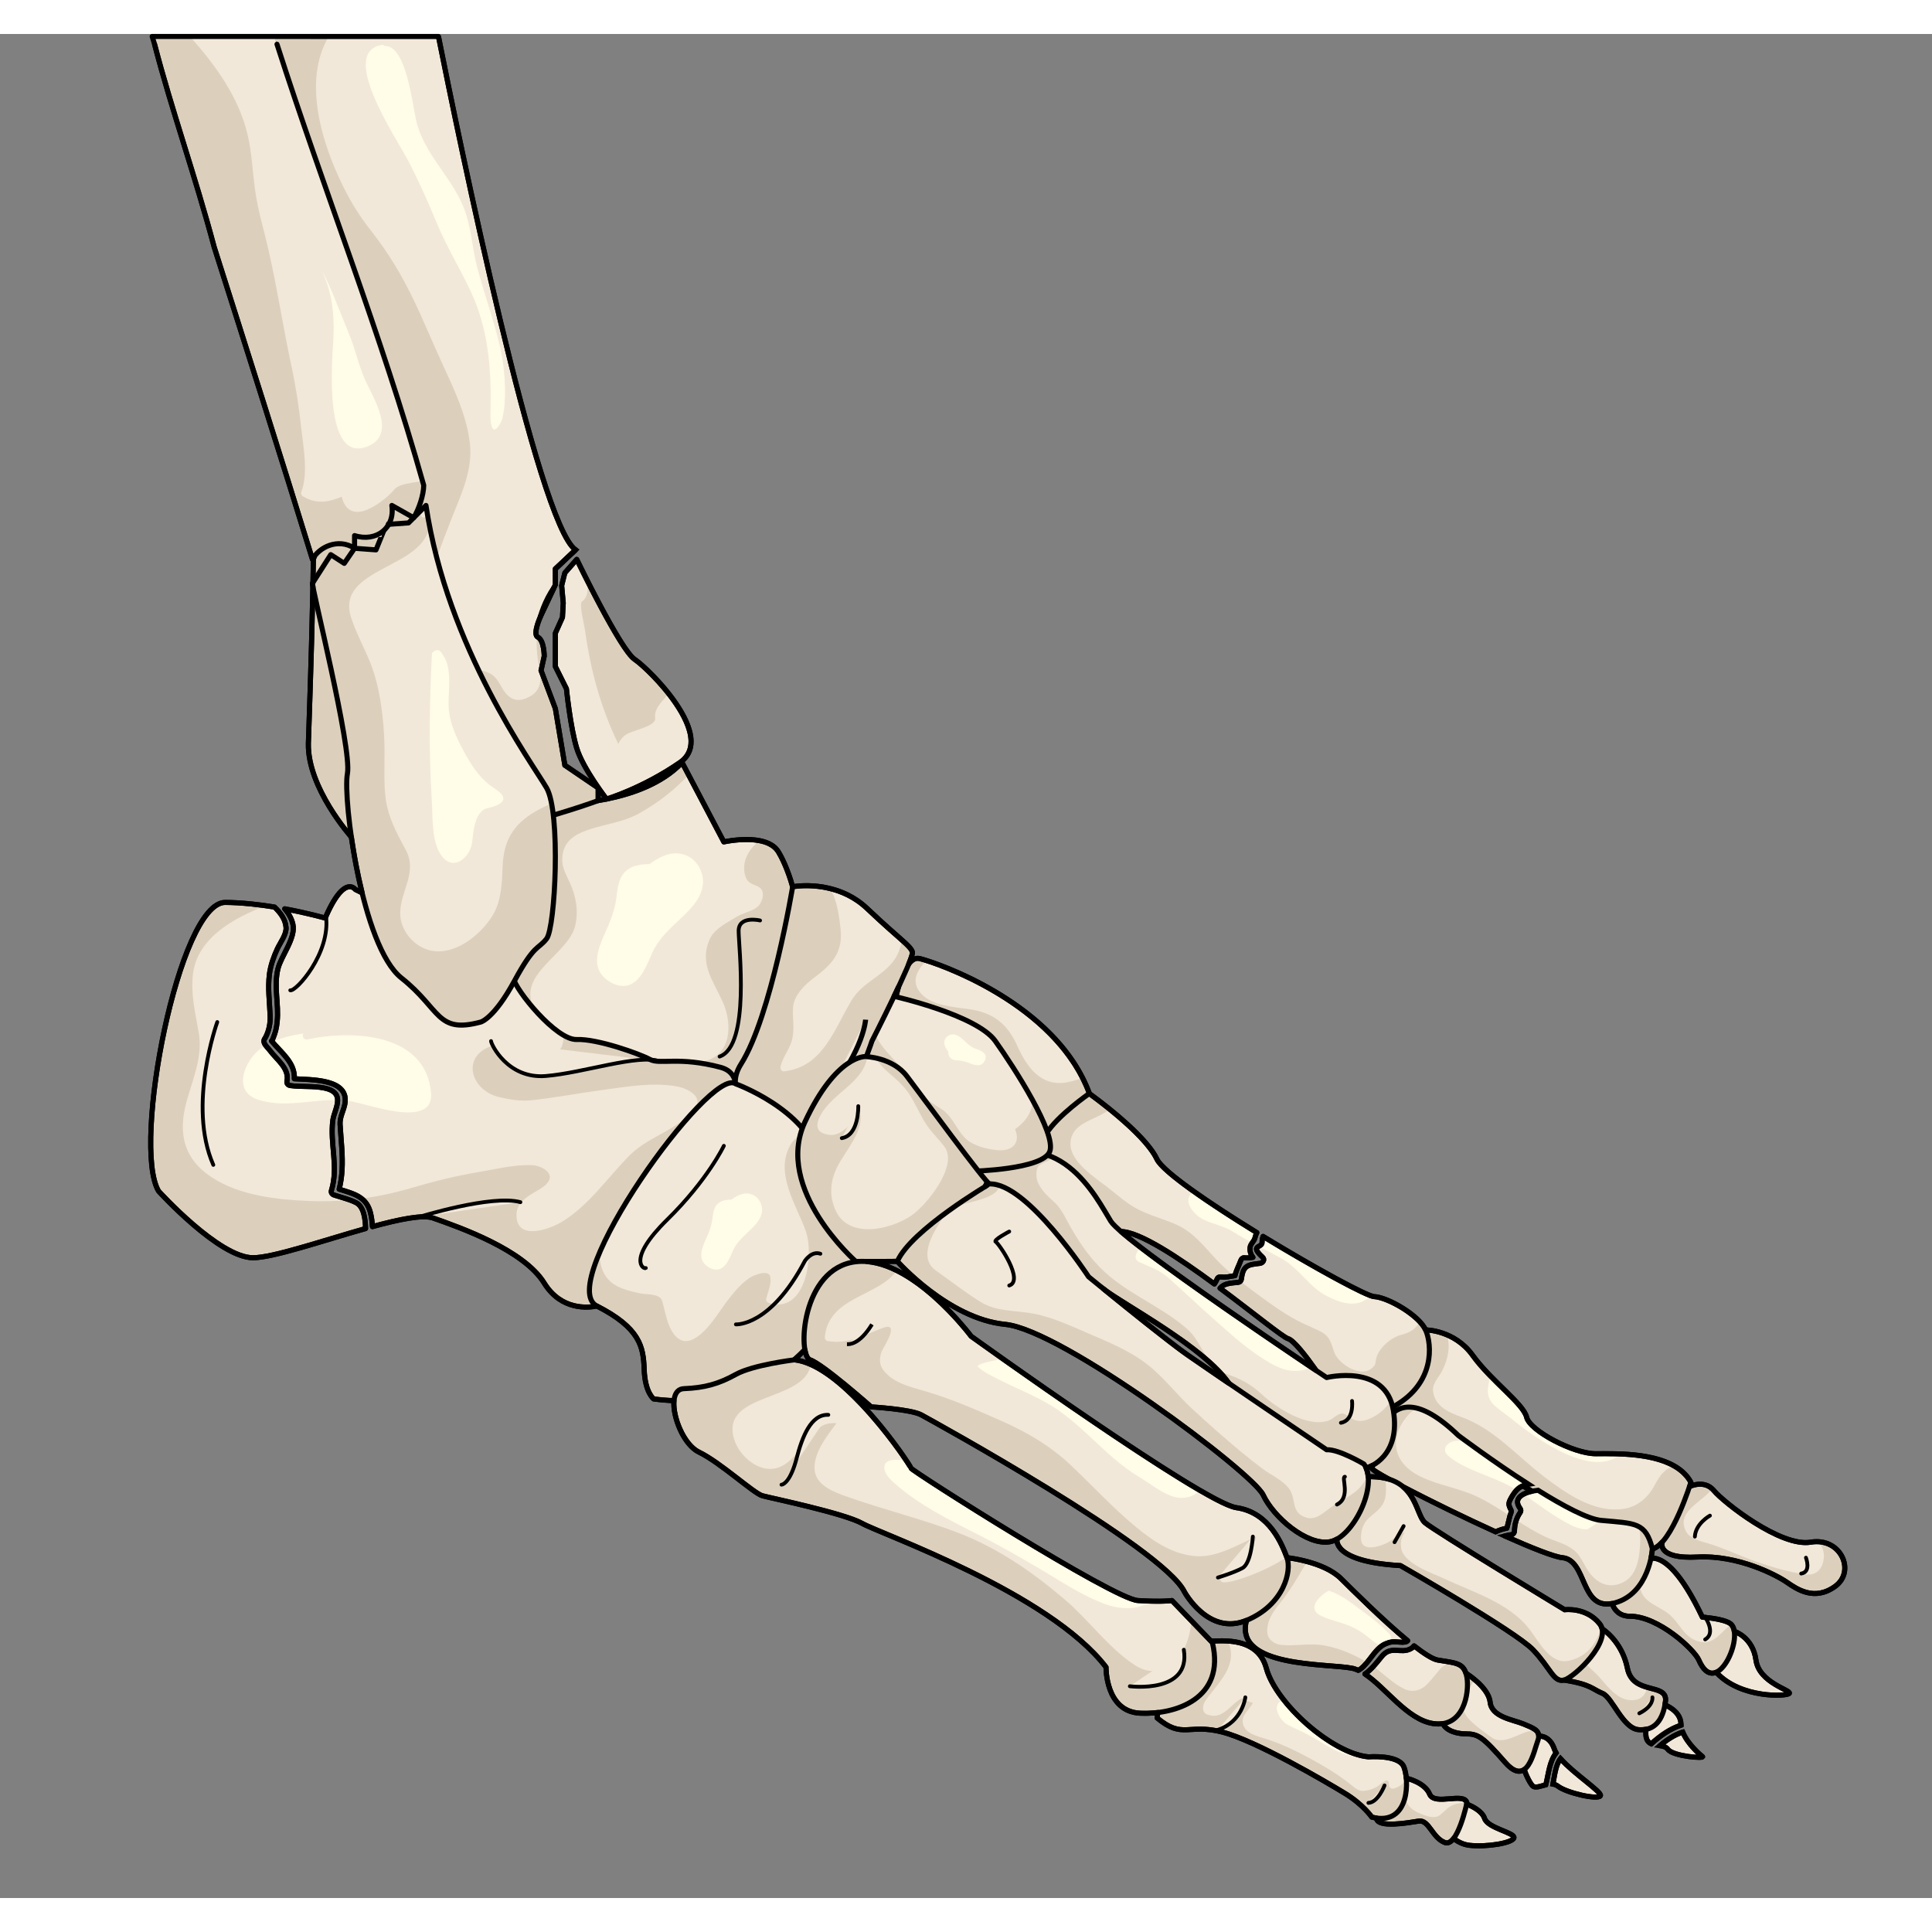 <?xml version="1.0" encoding="utf-8"?>
<!-- Created by: Science Figures, www.sciencefigures.org, Generator: Science Figures Editor -->
<!DOCTYPE svg PUBLIC "-//W3C//DTD SVG 1.1//EN" "http://www.w3.org/Graphics/SVG/1.1/DTD/svg11.dtd">
<svg version="1.1" id="Layer_1" xmlns="http://www.w3.org/2000/svg" xmlns:xlink="http://www.w3.org/1999/xlink" 
	 width="800px" height="800px" viewBox="0 0 380.492 367.106" enable-background="new 0 0 380.492 367.106"
	 xml:space="preserve">
<rect x="0" y="0" width="380.492" height="367.106" fill="#808080" stroke="none"/>
<g>
	<g>
		<path fill="#F2E8D9" stroke="#000000" stroke-miterlimit="10" d="M304.432,344.81c0.551-2.176,0.707-4.611,2.049-6.283
			c-0.146-0.242-0.271-0.48-0.346-0.703c-1.006-3.047-3.295-2.578-3.295-2.578c-5.629,1.719-2.027,8.594-1.09,9.689
			C302.291,345.566,303.322,345.082,304.432,344.81z"/>
		<path fill="#F2E8D9" stroke="#000000" stroke-miterlimit="10" d="M307.316,339.644c-0.982,1.361-1.143,3.357-1.482,5.039
			c0.346,0.045,0.682,0.166,0.996,0.408c1.719,1.328,7.891,2.734,8.359,1.875C315.574,346.261,309.92,342.613,307.316,339.644z"/>
		<g>
			<path fill="#F2E8D9" d="M288.697,322.83c0,0,4.457,2.725,4.77,5.695c0.313,2.969,4.533,3.451,6.564,4.305
				c2.031,0.852,3.588,1.322,2.809,3.354c-0.777,2.031-2.029,9.221-6.404,4.219s-5.32-5.625-7.738-5.625
				c-2.42,0-7.025-1.182-3.512-6.564C288.697,322.83,288.697,322.83,288.697,322.83z"/>
			<path fill="#DCD0BD" d="M302.281,333.9c-0.898,0.273-1.793,0.521-2.584,0.842c-1.791,0.73-4.193,2.053-6.018,0.674
				c-1.623-1.229-4.645-3.111-5.381-5.1c-0.83-2.236,1.08-4.223,2.074-6.264c-0.914-0.754-1.676-1.223-1.676-1.223s0,0-3.512,5.383
				c-3.514,5.383,1.092,6.564,3.512,6.564c2.418,0,3.363,0.623,7.738,5.625s5.627-2.188,6.404-4.219
				C303.275,335.046,302.98,334.4,302.281,333.9z"/>
		</g>
		<path fill="none" stroke="#000000" stroke-linecap="round" stroke-linejoin="round" stroke-miterlimit="10" d="M288.697,322.83
			c0,0,4.457,2.725,4.77,5.695c0.313,2.969,4.533,3.451,6.564,4.305c2.031,0.852,3.588,1.322,2.809,3.354
			c-0.777,2.031-2.029,9.221-6.404,4.219s-5.32-5.625-7.738-5.625c-2.42,0-7.025-1.182-3.512-6.564
			C288.697,322.83,288.697,322.83,288.697,322.83z"/>
		<path fill="#F2E8D9" stroke="#000000" stroke-miterlimit="10" d="M335.273,339.23c-0.512-0.383-2.945-2.482-3.867-4.811
			c-1.611,0.529-3.123,1.514-4.518,2.686c0.641,0.096,1.236,0.236,1.586,0.719C329.49,339.23,335.898,339.699,335.273,339.23z"/>
		<path fill="#F2E8D9" stroke="#000000" stroke-miterlimit="10" d="M325.207,336.742c1.766-1.592,3.729-2.977,5.869-3.672
			c-0.006-0.08-0.021-0.16-0.023-0.24c-0.078-2.885-3.764-3.992-3.764-3.992c-1.168-0.502-3.346,3.281-3.146,6.174
			C324.213,336.019,324.641,336.49,325.207,336.742z"/>
		<g>
			<path fill="#F2E8D9" d="M315.506,314.064c0,0,3.904,2.377,4.998,7.795c1.094,5.416,7.971,2.758,7.502,6.51
				c-0.469,3.75-2.188,5.861-5.313,5.588c-3.127-0.275-5.145-6.369-7.105-7.15c-1.961-0.783-2.207-1.777-7.586-2.617
				C302.623,323.347,310.041,310.23,315.506,314.064z"/>
			<path fill="#DCD0BD" d="M324.404,325.613c-0.242,1.236-0.951,2.279-2.369,2.488c-3.199,0.471-5.291-2.482-7.178-4.648
				c-1.082-1.24-4.861-3.916-3.971-5.887c0.873-1.936,3.48-1.828,4.889-3.318c-0.166-0.119-0.27-0.184-0.27-0.184
				c-5.465-3.834-12.883,9.283-7.504,10.125c5.379,0.84,5.625,1.834,7.586,2.617c1.961,0.781,3.979,6.875,7.105,7.15
				c3.125,0.273,4.844-1.838,5.313-5.588C328.258,326.343,326.367,326.181,324.404,325.613z"/>
			<path fill="#F2E8D9" stroke="#000000" stroke-width="0.75" stroke-linecap="round" stroke-miterlimit="10" d="M325.428,327.587
				c0,0,0.328,1.682-2.58,3.146"/>
		</g>
		<path fill="none" stroke="#000000" stroke-linecap="round" stroke-linejoin="round" stroke-miterlimit="10" d="M315.506,314.064
			c0,0,3.904,2.377,4.998,7.795c1.094,5.416,7.971,2.758,7.502,6.51c-0.469,3.75-2.188,5.861-5.313,5.588
			c-3.127-0.275-5.145-6.369-7.105-7.15c-1.961-0.783-2.207-1.777-7.586-2.617C302.623,323.347,310.041,310.23,315.506,314.064z"/>
		<path fill="#F2E8D9" d="M53.214,0.5c12.824,18.584,7.701,130.644,7.517,139.235c-0.19,8.751,8.463,18.42,8.463,18.42
			c17.649,4.355,48.613-7.18,48.613-7.18v-2.489l-6.563-4.466l-1.872-11.162l-2.816-7.502l0.625-2.813c0,0,0-3.126-1.251-3.75
			c-1.25-0.625,0.938-5.001,0.938-5.001l2.505-5.313v-3.126l3.981-3.75c-7.423-5.175-23.091-81.543-27-101.102"/>
		<g>
			<g>
				<path fill="#F2E8D9" d="M332.732,286.082c0,0,2.932-1.473,4.807,0.793c1.875,2.268,13.127,11.164,19.066,10.154
					c5.938-1.01,8.908,5.709,4.846,8.68c-4.064,2.969-7.502,0.625-9.535-0.781c-2.031-1.408-9.598-5.406-17.658-4.971
					c-8.063,0.438-6.912-2.928-6.912-2.928s2.375-11.723,5.662-11.418"/>
				<path fill="#DCD0BD" d="M358.146,296.957c0.859,1.057,1.297,2.332,0.939,3.857c-0.412,1.762-1.611,2.813-3.521,2.557
					c-3.305-0.443-6.672-1.463-9.813-2.559c-3.232-1.127-6.256-2.643-9.539-3.605c-1.316-0.387-3.32-0.859-4.074-2.164
					c-2.287-3.953,3.092-5.857,5.047-8.539c-1.867-1.721-4.453-0.422-4.453-0.422l0.275-0.471
					c-3.287-0.305-5.662,11.418-5.662,11.418s-1.15,3.365,6.912,2.928c8.061-0.436,15.627,3.563,17.658,4.971
					c2.033,1.406,5.471,3.75,9.535,0.781C365.143,303.009,363.018,297.234,358.146,296.957z"/>
				<path fill="#F2E8D9" stroke="#000000" stroke-width="0.75" stroke-linecap="round" stroke-miterlimit="10" d="M336.758,291.798
					c0,0-2.813,1.537-2.969,4.129"/>
				<path fill="#F2E8D9" stroke="#000000" stroke-width="0.75" stroke-linecap="round" stroke-miterlimit="10" d="M355.668,300.082
					c0,0,1.094,2.813-0.938,3.125"/>
			</g>
			<path fill="none" stroke="#000000" stroke-miterlimit="10" d="M332.732,286.082c0,0,2.932-1.473,4.807,0.793
				c1.875,2.268,13.127,11.164,19.066,10.154c5.938-1.01,8.908,5.709,4.846,8.68c-4.064,2.969-7.502,0.625-9.535-0.781
				c-2.031-1.408-9.598-5.406-17.658-4.971c-8.063,0.438-6.912-2.928-6.912-2.928s2.375-11.723,5.662-11.418"/>
		</g>
		<path fill="#F2E8D9" stroke="#000000" stroke-miterlimit="10" d="M341.613,314.615c0,0,3.582,1.096,4.209,5.627
			c0.625,4.531,7.031,5.939,6.563,6.564s-9.455,1.031-14.221-3.977C333.396,317.82,340.889,314.291,341.613,314.615z"/>
		<g>
			<g>
				<g>
					<path fill="#F2E8D9" d="M323.943,300.707c0,0,4.063-4.219,11.33,11.096c0,0,4.275,0.287,5.547,1.299
						c2.891,2.295-2.799,15.123-6.252,7.141c-0.881-2.039-7.969-8.658-13.596-8.627S315.818,301.437,323.943,300.707z"/>
					<path fill="#DCD0BD" d="M340.953,313.234c-1.992,1.354-3.318,4.035-6.121,3.416c-3.23-0.713-3.889-3.654-6.207-5.51
						c-2.057-1.643-5.131-2.236-5.615-5.188c-0.428-2.605,1.572-4.021,3.063-5.707c-1.396-0.293-2.129,0.461-2.129,0.461
						c-8.125,0.73-8.598,10.939-2.971,10.908s12.715,6.588,13.596,8.627C337.963,328.089,343.514,315.832,340.953,313.234z"/>
				</g>
				<path fill="#F2E8D9" stroke="#000000" stroke-width="0.75" stroke-linecap="round" stroke-miterlimit="10" d="M335.818,311.802
					c0,0,2.189,3.127,0,4.377"/>
			</g>
			<path fill="none" stroke="#000000" stroke-linecap="round" stroke-linejoin="round" stroke-miterlimit="10" d="M323.943,300.707
				c0,0,4.063-4.219,11.33,11.096c0,0,4.275,0.287,5.547,1.299c2.891,2.295-2.799,15.123-6.252,7.141
				c-0.881-2.039-7.969-8.658-13.596-8.627S315.818,301.437,323.943,300.707z"/>
		</g>
		<path fill="#F2E8D9" stroke="#000000" stroke-miterlimit="10" d="M287.842,348.373c0.328-0.115,3.906,1.111,4.531,3.057
			c0.625,1.943,6.018,2.803,5.783,3.82c-0.234,1.016-5.34,1.871-8.752,1.484C285.186,356.257,281.465,350.625,287.842,348.373z"/>
		<g>
			<g>
				<path fill="#F2E8D9" d="M277.01,343.527c0,0,3.576,0.781,4.547,3.127c0.971,2.344,6.838-0.469,7.344,1.719
					c0,0-1.842,8.752-4.342,7.814s-3.125-4.533-5.158-4.221c-2.031,0.313-8.193,1.439-8.316-0.607
					C270.961,349.31,277.01,343.527,277.01,343.527z"/>
				<path fill="#DCD0BD" d="M286.508,348.654c-1.238,0.383-1.939,1.318-2.885,2.09c-1.076,0.881-2.855,0.174-3.945-0.27
					c-3.162-1.291-3.15-3.447-3.27-6.355c-1.523,1.523-5.422,5.59-5.324,7.24c0.123,2.047,6.285,0.92,8.316,0.607
					c2.033-0.313,2.658,3.283,5.158,4.221s4.342-7.814,4.342-7.814c-0.012-0.051-0.041-0.086-0.059-0.133
					C288.059,348.351,287.268,348.419,286.508,348.654z"/>
			</g>
			<path fill="none" stroke="#000000" stroke-linecap="round" stroke-linejoin="round" stroke-miterlimit="10" d="M277.01,343.527
				c0,0,3.576,0.781,4.547,3.127c0.971,2.344,6.838-0.469,7.344,1.719c0,0-1.842,8.752-4.342,7.814s-3.125-4.533-5.158-4.221
				c-2.031,0.313-8.193,1.439-8.316-0.607C270.961,349.31,277.01,343.527,277.01,343.527z"/>
		</g>
		<g>
			<path fill="#F2E8D9" d="M280.809,255.228c0,0,5.625,0,9.221,5.002c3.594,5,10.002,9.533,10.627,12.189s9.221,7.189,13.598,7.189
				c4.375,0,15.471-0.469,18.754,5.625c0,0-3.752,12.191-7.58,13.129c-3.83,0.938-41.182-21.568-41.182-21.568l-8.908-3.281
				C275.338,273.513,266.586,256.478,280.809,255.228z"/>
			<path fill="#DCD0BD" d="M329.709,282.023c-1.914,0.545-2.813,1.854-3.916,3.92c-1.195,2.234-3.303,4.09-5.887,4.492
				c-5.914,0.922-11.359-2.926-15.816-6.322c-5.338-4.068-9.855-9.416-16.266-11.734c-2.576-0.932-5.389-2.201-5.604-5.287
				c-0.094-1.346,1.217-2.67,1.779-3.764c1.207-2.346,1.645-4.682,0.996-7.115c-2.291-0.977-4.188-0.984-4.188-0.984
				c-14.223,1.25-5.471,18.285-5.471,18.285l8.908,3.281c0,0,37.352,22.506,41.182,21.568c3.828-0.938,7.58-13.129,7.58-13.129
				C332.26,283.847,331.094,282.812,329.709,282.023z"/>
			<path fill="#FFFCE8" d="M294.311,270.089c1.059,0.969,2.258,1.74,3.371,2.639c2.104,1.697,4.291,3.332,6.609,4.73
				c4.494,2.711,10.793,5.662,14.979,2.203c-1.99-0.088-3.775-0.053-5.016-0.053c-4.377,0-12.973-4.533-13.598-7.189
				c-0.449-1.914-3.898-4.803-7.139-8.137C293.033,266.318,292.447,268.384,294.311,270.089z"/>
		</g>
		<path fill="none" stroke="#000000" stroke-linecap="round" stroke-linejoin="round" stroke-miterlimit="10" d="M280.809,255.228
			c0,0,5.625,0,9.221,5.002c3.594,5,10.002,9.533,10.627,12.189s9.221,7.189,13.598,7.189c4.375,0,15.471-0.469,18.754,5.625
			c0,0-3.752,12.191-7.58,13.129c-3.83,0.938-41.182-21.568-41.182-21.568l-8.908-3.281
			C275.338,273.513,266.586,256.478,280.809,255.228z"/>
		<g>
			<g>
				<path fill="#F2E8D9" d="M296.758,294.281c0.037-0.006,0.564-2.316,0.627-2.479c0.502-1.289,0.141-0.848-0.195-2.07
					c-0.154-0.559,0.455-1.498,0.734-1.949c0.92-1.486,1.795-1.928,3.119-2.152c-7.098-4.557-13.828-9.617-13.828-9.617
					c-15.939-15.316-16.465,5.629-17.033,6.432c-0.369,0.52,13.283,7.521,24.355,12.547
					C295.25,294.671,295.979,294.412,296.758,294.281z"/>
				<path fill="#F2E8D9" d="M315.346,292.736c-2.623-0.242-7.488-2.85-12.445-5.934c-0.01,0.002-0.02,0.008-0.033,0.008
					c-1.713,0.18-5.381,1.064-3.455,3.631c0.139,0.184,0.129,0.525,0,0.711c-0.824,1.191-1.107,2.264-1.154,3.707
					c-0.01,0.289-0.205,0.627-0.518,0.678c-0.352,0.059-0.869,0.135-1.404,0.264c5.305,2.363,9.758,4.131,11.352,4.281
					c5.002,0.469,3.439,10.783,10.316,8.908c6.875-1.875,7.424-10.627,7.424-10.627C324.098,293.05,322.066,293.361,315.346,292.736
					z"/>
				<path fill="#FFFCE8" d="M302.904,286.802c-0.014,0.002-0.023,0.008-0.037,0.008c-0.785,0.084-1.98,0.318-2.861,0.791
					c3.094,2.029,5.998,4.373,9.313,6.025c0.977,0.486,2.215,0.953,3.336,0.848c1.164-0.668,1.936-1.264,2.326-1.793
					C312.289,292.253,307.639,289.746,302.904,286.802z"/>
				<path fill="#FFFCE8" d="M298.688,286.771c0.674-0.705,1.4-0.979,2.359-1.143c-5.107-3.275-10.025-6.814-12.383-8.543
					c-0.639-0.033-1.279-0.07-1.912-0.029c-1.553,0.104-3.059,1.637-1.545,2.945c1.283,1.109,2.793,1.91,4.33,2.605
					c2.688,1.217,5.563,2.117,8.141,3.563C298.02,286.361,298.354,286.568,298.688,286.771z"/>
				<path fill="#DCD0BD" d="M322.83,294.009c0.01,0.656,0.213,1.434,0.197,2.334c-0.043,2.813-0.303,6.92-3.16,8.48
					c-2.621,1.432-5.105,0.566-6.869-1.836c-0.959-1.307-1.646-3.213-2.895-4.277c-1.627-1.387-3.797-1.83-5.703-2.719
					c-2.018-0.939-3.902-2.109-5.766-3.313c-0.234,0.668-0.352,1.363-0.377,2.18c-0.01,0.289-0.205,0.627-0.518,0.678
					c-0.352,0.059-0.869,0.135-1.404,0.264c5.305,2.363,9.758,4.131,11.352,4.281c5.002,0.469,3.439,10.783,10.316,8.908
					c6.875-1.875,7.424-10.627,7.424-10.627C324.828,295.966,324.08,294.72,322.83,294.009z"/>
				<path fill="#DCD0BD" d="M296.758,294.281c0.035-0.006,0.498-2.027,0.609-2.422c-2.088-1.361-4.176-2.713-6.414-3.781
					c-3.594-1.717-7.639-2.234-11.211-3.982c-6.459-3.158-6.08-9.266-0.922-13.514c-7.775-1.701-8.193,11.236-8.639,11.863
					c-0.369,0.52,13.283,7.521,24.355,12.547C295.25,294.671,295.979,294.412,296.758,294.281z"/>
			</g>
			<path fill="none" stroke="#000000" stroke-miterlimit="10" d="M296.758,294.281c0.037-0.006,0.564-2.316,0.627-2.479
				c0.502-1.289,0.141-0.848-0.195-2.07c-0.154-0.559,0.455-1.498,0.734-1.949c0.92-1.486,1.795-1.928,3.119-2.152
				c-7.098-4.557-13.828-9.617-13.828-9.617c-15.939-15.316-16.465,5.629-17.033,6.432c-0.369,0.52,13.283,7.521,24.355,12.547
				C295.25,294.671,295.979,294.412,296.758,294.281z"/>
			<path fill="none" stroke="#000000" stroke-miterlimit="10" d="M315.346,292.736c-2.623-0.242-7.488-2.85-12.445-5.934
				c-0.01,0.002-0.02,0.008-0.033,0.008c-1.713,0.18-5.381,1.064-3.455,3.631c0.139,0.184,0.129,0.525,0,0.711
				c-0.824,1.191-1.107,2.264-1.154,3.707c-0.01,0.289-0.205,0.627-0.518,0.678c-0.352,0.059-0.869,0.135-1.404,0.264
				c5.305,2.363,9.758,4.131,11.352,4.281c5.002,0.469,3.439,10.783,10.316,8.908c6.875-1.875,7.424-10.627,7.424-10.627
				C324.098,293.05,322.066,293.361,315.346,292.736z"/>
		</g>
		<g>
			<g>
				<path fill="#F2E8D9" d="M263.305,296.427c0.021-0.014-1.094,4.434,12.504,5.217c0,0,22.66,12.971,26.098,16.566
					c3.438,3.594,4.064,6.486,6.096,5.979s9.689-7.758,7.033-11.088c-2.658-3.33-6.879-2.764-6.879-2.764
					s-25.473-15.412-27.504-17.133c-2.031-1.719-1.563-9.377-11.33-9.064c0,0-6.018,5.914-7.111,11.787"/>
				<path fill="#DCD0BD" d="M315.352,313.634c-0.045,0.23-0.086,0.459-0.166,0.701c-1.039,3.148-2.938,5.297-6.248,6.047
					c-3.568,0.809-5.893-3.818-7.607-6.066c-4.063-5.328-10.898-7.277-16.744-10.041c-2.234-1.057-8.135-2.967-8.627-6.031
					c-0.223-1.387,0.063-2.08,0.686-3.232c0.035-0.064-2.021,1.141-2.303,1.393c-0.465,0.414-1.084,0.729-1.648,0.973
					c-1.4,0.611-4.631,1.539-4.662-1.088c-0.02-1.521,0.4-2.939,1.537-4.006c0.744-0.699,1.656-1.316,2.309-2.104
					c1.465-1.768,1.055-3.711,0.986-5.732c-1.004-0.232-2.168-0.35-3.541-0.307c0,0-6.018,5.914-7.111,11.787l1.094,0.5
					c0.021-0.014-1.094,4.434,12.504,5.217c0,0,22.66,12.971,26.098,16.566c3.438,3.594,4.064,6.486,6.096,5.979
					C309.932,323.707,316.93,317.144,315.352,313.634z"/>
				
					<line fill="#F2E8D9" stroke="#000000" stroke-width="0.75" stroke-linecap="round" stroke-miterlimit="10" x1="276.432" y1="293.863" x2="274.645" y2="297.029"/>
			</g>
			<path fill="none" stroke="#000000" stroke-miterlimit="10" d="M263.305,296.427c0.021-0.014-1.094,4.434,12.504,5.217
				c0,0,22.66,12.971,26.098,16.566c3.438,3.594,4.064,6.486,6.096,5.979s9.689-7.758,7.033-11.088
				c-2.658-3.33-6.879-2.764-6.879-2.764s-25.473-15.412-27.504-17.133c-2.031-1.719-1.563-9.377-11.33-9.064
				c0,0-6.018,5.914-7.111,11.787"/>
		</g>
		<g>
			<path fill="#F2E8D9" d="M267.508,322.271c0.133-0.082,0.273-0.148,0.398-0.24c1.824-1.32,2.834-4.047,4.912-4.963
				c0.971-0.426,1.561-0.484,2.66-0.369c1.07,0.111,1.549-0.008,1.75-0.264c-4.859-4.004-10.873-10.006-13.143-12.246
				c-3.439-3.393-10.627-4.107-10.627-4.107s-5.471,2.969-7.971,12.346c-2.5,9.375,15.941,8.439,20.818,9.432
				C266.707,321.939,267.107,322.091,267.508,322.271z"/>
			<path fill="#F2E8D9" d="M288.9,323.671c-0.506-2.979-2.154-2.805-5.748-3.43c-1.012-0.176-2.695-1.258-4.664-2.795
				c-0.137,0.195-0.322,0.373-0.582,0.525c-2.016,1.18-3.926-0.746-5.805,1.586c-1.086,1.348-2.008,2.527-3.289,3.436
				c4.088,2.691,8.348,8.973,13.402,9.75C288.309,333.681,289.404,326.65,288.9,323.671z"/>
			<path fill="#FFFCE8" d="M263.619,312.763c2.123,0.623,3.74,1.334,5.486,2.705c0.773,0.609,1.973,1.666,3.012,2.004
				c0.223-0.156,0.453-0.295,0.701-0.404c0.24-0.105,0.457-0.189,0.664-0.252c0.768-0.693,0.65-1.428-0.357-2.201
				c-0.172-0.182-0.346-0.361-0.516-0.543c-1.219-1.146-2.52-2.184-3.875-3.164c-2.174-1.572-4.273-3.375-6.844-4.273
				c-0.059-0.021-0.098-0.057-0.145-0.086c-0.006,0.004-0.01,0.012-0.018,0.014c-1.977,1.051-4.482,3.604-1.471,5.018
				C261.34,312.087,262.473,312.425,263.619,312.763z"/>
			<path fill="#DCD0BD" d="M267.508,322.271c0.133-0.082,0.273-0.148,0.398-0.24c0.496-0.359,0.93-0.824,1.344-1.326
				c-2.525-1.537-5.322-2.727-8.219-3.297c-3.051-0.6-5.764,0.156-8.766-0.158c-1.223-0.129-2.557-1.031-2.674-2.355
				c-0.197-2.219,1.088-4.125,2.436-5.789c2.115-2.607,3.693-5.414,5.398-8.258c-2.199-0.59-3.967-0.766-3.967-0.766
				s-5.471,2.969-7.971,12.346c-2.5,9.375,15.941,8.439,20.818,9.432C266.707,321.939,267.107,322.091,267.508,322.271z"/>
			<path fill="#DCD0BD" d="M288.9,323.671c-0.344-2.029-1.221-2.594-2.879-2.945c-0.893,0.201-1.732,0.514-2.352,1.225
				c-0.926,1.068-1.75,2.205-2.762,3.197c-1.154,1.133-2.816,1.504-4.279,0.813c-2.373-1.119-4.047-2.994-6.152-4.457
				c-0.508,0.553-1.045,1.053-1.664,1.49c4.088,2.691,8.348,8.973,13.402,9.75C288.309,333.681,289.404,326.65,288.9,323.671z"/>
			<path fill="none" stroke="#000000" stroke-linecap="round" stroke-linejoin="round" stroke-miterlimit="10" d="M267.508,322.271
				c0.133-0.082,0.273-0.148,0.398-0.24c1.824-1.32,2.834-4.047,4.912-4.963c0.971-0.426,1.561-0.484,2.66-0.369
				c1.07,0.111,1.549-0.008,1.75-0.264c-4.859-4.004-10.873-10.006-13.143-12.246c-3.439-3.393-10.627-4.107-10.627-4.107
				s-5.471,2.969-7.971,12.346c-2.5,9.375,15.941,8.439,20.818,9.432C266.707,321.939,267.107,322.091,267.508,322.271z"/>
			<path fill="none" stroke="#000000" stroke-linecap="round" stroke-linejoin="round" stroke-miterlimit="10" d="M288.9,323.671
				c-0.506-2.979-2.154-2.805-5.748-3.43c-1.012-0.176-2.695-1.258-4.664-2.795c-0.137,0.195-0.322,0.373-0.582,0.525
				c-2.016,1.18-3.926-0.746-5.805,1.586c-1.086,1.348-2.008,2.527-3.289,3.436c4.088,2.691,8.348,8.973,13.402,9.75
				C288.309,333.681,289.404,326.65,288.9,323.671z"/>
		</g>
		<g>
			<path fill="#F2E8D9" d="M238.434,316.455c0.336,0.35,9.086-1.576,10.961,5.404c1.875,6.979,13.01,16.824,20.102,17.449
				c0,0,5.842-0.469,6.936,1.875s1.393,11.879-6.258,10.002c0,0-1.713-2.5-5.307-4.688c-3.594-2.189-17.514-10.381-24.205-12.086
				c-6.689-1.705-7.715,1.457-12.775-2.762c0,0,0.879-11.877,10.883-14.846"/>
			<path fill="#FFFCE8" d="M253.574,332.976c0.713,0.375,1.436,0.707,2.166,1.043c1.127,0.52,2.211,1.105,3.283,1.73
				c2.605,1.525,6.229,3.994,9.4,3.396c-5.018-1.01-11.564-5.918-15.6-11.059C250.029,328.917,252.162,332.238,253.574,332.976z"/>
			<path fill="#DCD0BD" d="M274.455,345.548c-0.441,0.127-0.891-0.227-0.891-0.68c-0.006-2.092-1.658-0.059-2.459,0.375
				c-0.828,0.447-1.867,0.764-2.816,0.768c-0.771,0.006-1.57-0.693-2.111-1.133c-1.764-1.426-3.684-2.697-5.646-3.832
				c-3.762-2.174-7.748-4.277-11.934-5.502c-1.639-0.477-3.867-1.221-3.867-3.334c0-0.934,0.732-1.713,1.254-2.404
				c0.281-0.346,0.535-0.711,0.762-1.094l-2.307-0.906c-0.641,0.41-1.23,0.877-1.777,1.402c-1.496,1.367-2.787,2.537-4.891,1.771
				c-1.158-0.42-0.943-1.891-0.389-2.699c2.402-3.5,6.645-6.932,4.438-11.783c-1.811-0.115-3.256,0.096-3.387-0.043l0.336,0.35
				c-10.004,2.969-10.883,14.846-10.883,14.846c5.061,4.219,6.086,1.057,12.775,2.762c6.691,1.705,20.611,9.896,24.205,12.086
				c3.594,2.188,5.307,4.688,5.307,4.688c5.887,1.443,7.064-3.867,6.799-7.461C276.459,344.544,275.672,345.195,274.455,345.548z"/>
			<path fill="#F2E8D9" stroke="#000000" stroke-width="0.75" stroke-linecap="round" stroke-miterlimit="10" d="M245.256,327.587
				c0,0-0.549,4.814-5.395,6.393"/>
			
				<path fill="#F2E8D9" stroke="#000000" stroke-width="0.75" stroke-linecap="round" stroke-linejoin="round" stroke-miterlimit="10" d="
				M272.674,344.935c0,0-1.262,3.35-3.178,3.438"/>
			<path fill="none" stroke="#000000" stroke-linecap="round" stroke-linejoin="round" stroke-miterlimit="10" d="M238.434,316.455
				c0.336,0.35,9.086-1.576,10.961,5.404c1.875,6.979,13.01,16.824,20.102,17.449c0,0,5.842-0.469,6.936,1.875
				s1.393,11.879-6.258,10.002c0,0-1.713-2.5-5.307-4.688c-3.594-2.189-17.514-10.381-24.205-12.086
				c-6.689-1.705-7.715,1.457-12.775-2.762c0,0,0.879-11.877,10.883-14.846"/>
		</g>
		<g>
			<path fill="#F2E8D9" d="M239.746,245.119c0.137-0.311,0.508-0.363,0.795-0.324c0.848,0.119,1.787-0.109,2.678-0.254
				c0.25-1.066,0.74-1.887,1.146-3.004c0.098-0.273,0.354-0.555,0.678-0.518c0.582,0.064,1.146,0.004,1.707-0.086
				c-0.402-0.535-0.635-1.129-0.559-1.932c0.07-0.721,0.813-1.219,0.971-1.922c0.084-0.369,0.213-0.701,0.363-1.018
				c-9.486-5.834-18.527-12.012-19.684-14.475c-2.443-5.197-13.344-12.932-13.344-12.932c-5.471-1.25-9.469,9.012-10.783,10.314
				s9.689,16.879,17.006,16.879c3.662,0,11.381,5.131,18.445,10.334C239.377,245.839,239.584,245.49,239.746,245.119z"/>
			<path fill="#F2E8D9" d="M280.762,255.228c-1.25-2.814-7.344-6.408-10.156-6.564c-1.424-0.078-11.711-5.67-21.854-11.852
				c-0.125,0.344-0.201,0.723-0.193,1.16c0.027,1.182-2.578,0.457,0.107,2.941c0.5,0.461,0.061,1.131-0.496,1.199
				c-2.318,0.287-3.346,0.311-3.672,3.049c-0.051,0.412-0.287,0.662-0.705,0.703c-1.668,0.166-2.725,0.232-3.514,1.145
				c6.594,4.908,12.381,9.643,13.391,9.938c2.133,0.627,8.65,10.939,8.65,10.939s4.221,6.877,12.279,2.344
				C282.656,265.699,282.012,258.041,280.762,255.228z"/>
			<path fill="#FFFCE8" d="M242.971,235.968c1.203,0.766,2.42,1.449,3.641,2.113c0.225-0.32,0.469-0.631,0.551-1.002
				c0.084-0.369,0.213-0.701,0.365-1.018c-4.535-2.787-8.969-5.656-12.49-8.16c-0.977,0.74-1.391,1.98-0.479,3.377
				c1.135,1.736,2.539,2.373,4.381,2.979C240.33,234.714,241.725,235.175,242.971,235.968z"/>
			<path fill="#FFFCE8" d="M248.752,236.812c-0.125,0.344-0.201,0.723-0.193,1.16c0.012,0.447-0.355,0.621-0.67,0.799
				c1.469,0.775,2.949,1.533,4.438,2.348c3.52,1.924,5.496,5.713,9.074,7.484c2.418,1.197,5.32,2.297,7.793,0.518
				c0.285-0.205,0.531-0.42,0.75-0.639C267.203,247.501,257.92,242.4,248.752,236.812z"/>
			<path fill="#DCD0BD" d="M239.746,245.119c0.137-0.311,0.508-0.363,0.795-0.324c0.781,0.109,1.637-0.072,2.461-0.215
				c-1.232-1.043-2.426-2.127-3.529-3.303c-2.441-2.602-4.459-5.318-7.828-6.811c-2.551-1.131-5.338-1.811-7.797-3.139
				c-2.139-1.154-3.867-2.764-5.777-4.238c-2.391-1.848-7.303-4.973-7.25-8.529c0.061-4.238,4.99-4.568,7.732-6.799
				c-2.277-1.844-4.055-3.105-4.055-3.105c-5.471-1.25-9.469,9.012-10.783,10.314s9.689,16.879,17.006,16.879
				c3.662,0,11.381,5.131,18.445,10.334C239.377,245.839,239.584,245.49,239.746,245.119z"/>
			<path fill="#DCD0BD" d="M280.762,255.228c-0.234-0.527-0.639-1.082-1.16-1.637c-0.877,1.605-1.975,2.16-3.77,2.641
				c-2.021,0.541-4.68,2.832-4.906,5.189c-0.031,0.322-0.086,0.619-0.287,0.875c-2.201,2.805-7.053-0.266-7.91-2.779
				c-0.686-2.006-0.797-3.082-2.906-4.115c-1.08-0.529-2.193-0.984-3.281-1.498c-3.045-1.439-5.963-3.574-8.684-5.553
				c-1.203-0.875-2.395-1.781-3.564-2.713c-0.117,0.125-0.283,0.205-0.5,0.227c-1.668,0.166-2.725,0.232-3.514,1.145
				c6.594,4.908,12.381,9.643,13.391,9.938c2.133,0.627,8.65,10.939,8.65,10.939s4.221,6.877,12.279,2.344
				C282.656,265.699,282.012,258.041,280.762,255.228z"/>
			<path fill="none" stroke="#000000" stroke-linecap="round" stroke-linejoin="round" stroke-miterlimit="10" d="M280.762,255.228
				c-1.25-2.814-7.344-6.408-10.156-6.564c-1.424-0.078-11.711-5.67-21.854-11.852c-0.125,0.344-0.201,0.723-0.193,1.16
				c0.027,1.182-2.578,0.457,0.107,2.941c0.5,0.461,0.061,1.131-0.496,1.199c-2.318,0.287-3.346,0.311-3.672,3.049
				c-0.051,0.412-0.287,0.662-0.705,0.703c-1.668,0.166-2.725,0.232-3.514,1.145c6.594,4.908,12.381,9.643,13.391,9.938
				c2.133,0.627,8.65,10.939,8.65,10.939s4.221,6.877,12.279,2.344C282.656,265.699,282.012,258.041,280.762,255.228z"/>
			<path fill="none" stroke="#000000" stroke-linecap="round" stroke-linejoin="round" stroke-miterlimit="10" d="M239.746,245.119
				c0.137-0.311,0.508-0.363,0.795-0.324c0.848,0.119,1.787-0.109,2.678-0.254c0.25-1.066,0.74-1.887,1.146-3.004
				c0.098-0.273,0.354-0.555,0.678-0.518c0.582,0.064,1.146,0.004,1.707-0.086c-0.402-0.535-0.635-1.129-0.559-1.932
				c0.07-0.721,0.813-1.219,0.971-1.922c0.084-0.369,0.213-0.701,0.363-1.018c-9.486-5.834-18.527-12.012-19.684-14.475
				c-2.443-5.197-13.344-12.932-13.344-12.932c-5.471-1.25-9.469,9.012-10.783,10.314s9.689,16.879,17.006,16.879
				c3.662,0,11.381,5.131,18.445,10.334C239.377,245.839,239.584,245.49,239.746,245.119z"/>
		</g>
		<g>
			<path fill="#F2E8D9" d="M269.496,282.265c0,0,6.467-2.031,4.904-11.252c-1.563-9.223-13.127-6.408-13.127-6.408
				s-39.854-26.568-42.51-30.787c-2.656-4.221-10.465-20.758-26.406-10.285l13.67,20.912c0,0,7.662-0.236,11.26,2.676
				c3.6,2.912,19.697,11.309,24.73,18.615C247.051,273.044,263.184,283.984,269.496,282.265z"/>
			<path fill="#FFFCE8" d="M224.734,242.009c0.266,0.125,0.531,0.248,0.799,0.373c0.527,0.229,1.055,0.455,1.584,0.678
				c1.248,0.561,2.311,1.291,3.33,2.201c2.654,2.367,5.211,4.838,7.881,7.191c3.273,2.885,6.586,6.002,10.273,8.354
				c1.967,1.254,4.244,2.6,6.678,2.484c0.67-0.033,2.184-0.162,2.934-0.738c-7.023-4.727-24.398-16.514-33.619-23.613
				C223.297,240.539,223.334,241.566,224.734,242.009z"/>
			<path fill="#DCD0BD" d="M273.898,269.179c-0.832,1.346-2.088,2.482-3.5,3.219c-1.486,0.773-2.871,1.111-4.377,0.193
				c-1.086-0.664-1.447-1.441-2.936-0.404c-0.494,0.346-1.014,0.768-1.598,0.949c-4.164,1.283-10.117-2.568-13.016-5.248
				c-1.801-1.666-3.602-2.771-5.914-3.629c-1.154-0.428-2.477-0.863-3.369-1.758c1.127,1.088,2.096,2.172,2.828,3.234
				c5.033,7.309,21.166,18.248,27.479,16.529c0,0,6.467-2.031,4.904-11.252C274.287,270.335,274.111,269.732,273.898,269.179z"/>
			<path fill="#DCD0BD" d="M233.729,254.966c-5.299-4.602-12.268-7.07-17.186-12.139c-2.258-2.326-4.035-4.953-5.646-7.76
				c-0.918-1.6-1.711-3.48-3.039-4.787c-0.799-0.783-1.721-1.525-2.408-2.41c-1.041-1.34-1.566-2.443-1.25-4.15
				c0.291-1.566,2.234-1.373,3.113-2.512c-3.895-1.729-8.82-1.705-14.955,2.324l13.67,20.912c0,0,7.662-0.236,11.26,2.676
				c3.07,2.484,15.234,8.961,21.865,15.346C236.943,260.214,236.168,257.083,233.729,254.966z"/>
			<path fill="none" stroke="#000000" stroke-linecap="round" stroke-linejoin="round" stroke-miterlimit="10" d="M269.496,282.265
				c0,0,6.467-2.031,4.904-11.252c-1.563-9.223-13.127-6.408-13.127-6.408s-39.854-26.568-42.51-30.787
				c-2.656-4.221-10.465-20.758-26.406-10.285l13.67,20.912c0,0,7.662-0.236,11.26,2.676c3.6,2.912,19.697,11.309,24.73,18.615
				C247.051,273.044,263.184,283.984,269.496,282.265z"/>
		</g>
		<path fill="#F2E8D9" d="M176.082,191.308c0,0,1.737-10.002,5.02-9.221s26.879,8.752,33.443,26.568c0,0-6.338,4.379-8.518,7.971
			c-2.178,3.592-6.332-0.625-6.332-0.625l-7.338-9.457L176.082,191.308z"/>
		<path fill="#DCD0BD" d="M210.291,206.429c-5.207,1.01-8.004-2.854-9.906-7.078c-1.979-4.391-4.686-6.609-9.584-7.305
			c-2.879-0.408-7.059-0.646-9.253-2.904c-2.288-2.354-1.027-4.762,0.944-6.654c-0.614-0.195-1.09-0.328-1.391-0.4
			c-3.282-0.781-5.02,9.221-5.02,9.221l16.275,15.236l7.338,9.457c0,0,4.154,4.217,6.332,0.625c2.18-3.592,8.518-7.971,8.518-7.971
			c-0.395-1.068-0.854-2.1-1.361-3.098C212.234,205.953,211.244,206.246,210.291,206.429z"/>
		<path fill="none" stroke="#000000" stroke-linecap="round" stroke-linejoin="round" stroke-miterlimit="10" d="M176.082,191.308
			c0,0,1.737-10.002,5.02-9.221s26.879,8.752,33.443,26.568c0,0-6.338,4.379-8.518,7.971c-2.178,3.592-6.332-0.625-6.332-0.625
			l-7.338-9.457L176.082,191.308z"/>
		<g>
			<path fill="#F2E8D9" d="M176.082,189.525c0,0,16.268,3.658,19.941,8.816s12.113,18.227,10.707,21.771
				c-1.406,3.547-15.246,3.859-15.246,3.859l-21.534-20.873C169.95,203.099,168.094,190.085,176.082,189.525z"/>
			<path fill="#DCD0BD" d="M203.295,209.857c0.072,2.037-0.873,4.041-3.389,5.842c1.098,2.604-0.389,4.406-3.506,4.117
				c-1.758-0.162-3.438-0.57-5.006-1.396c-2.796-1.477-3.369-5.18-6.229-6.855c-2.845-1.666-4.641-3.5-6.43-6.291
				c-1.776-2.771-4.648-4.801-6.112-7.736c-1.981-3.973,1.657-5.545,4.021-7.879c-0.357-0.086-0.563-0.133-0.563-0.133
				c-7.988,0.561-6.132,13.574-6.132,13.574l21.534,20.873c0,0,13.84-0.313,15.246-3.859
				C207.434,218.345,205.682,214.203,203.295,209.857z"/>
			<path fill="none" stroke="#000000" stroke-linecap="round" stroke-linejoin="round" stroke-miterlimit="10" d="M176.082,189.525
				c0,0,16.268,3.658,19.941,8.816s12.113,18.227,10.707,21.771c-1.406,3.547-15.246,3.859-15.246,3.859l-21.534-20.873
				C169.95,203.099,168.094,190.085,176.082,189.525z"/>
		</g>
		<g>
			<g>
				<path fill="#F2E8D9" d="M108.673,151.812c0.349-0.2,17.341,0.425,25.661-8.327l8.222,15.629c0,0,8.314-1.875,10.692,1.875
					c2.378,3.75,11.658,24.864-8.376,45.77c0,0-38.631,13.617-44.726-16.545C94.052,160.051,107.509,152.48,108.673,151.812z"/>
				<path fill="#DCD0BD" d="M149.576,158.87c-0.841,0.654-1.564,1.405-2.096,2.283c-0.877,1.447-1.215,3.08-0.678,4.731
					c0.497,1.528,1.486,1.467,2.639,2.114c1.433,0.803,0.688,3.105-0.262,3.911c-1.047,0.887-2.832,1.165-4.027,1.914
					c-1.865,1.169-4.409,2.313-5.37,4.435c-2.13,4.702,0.643,8.181,2.531,12.313c2.03,4.438,1.786,10.953-4.223,11.852
					c-3.175,0.475-6.269-0.113-9.445-0.156c-2.927-0.037-6.047,1.1-8.94,0.379c-3.337-0.834-5.899-3.199-8.557-5.252
					c-2.062-1.594-5.124-3.563-6.207-6.063c-2.769-6.387,7.065-10.209,8.342-15.707c0.687-2.955,0.161-5.84-1.098-8.561
					c-0.571-1.236-1.388-2.709-1.44-4.106c-0.106-2.741,1.124-4.491,3.578-5.608c3.771-1.716,7.819-1.768,11.575-3.86
					c3.653-2.036,6.887-4.548,9.714-7.573l-1.278-2.43c-8.32,8.752-25.313,8.127-25.661,8.327
					c-1.164,0.668-14.621,8.24-8.526,38.403c6.095,30.162,44.726,16.545,44.726,16.545c20.034-20.906,10.754-42.02,8.376-45.77
					C152.481,159.781,151.098,159.161,149.576,158.87z"/>
				
					<path fill="none" stroke="#000000" stroke-width="0.75" stroke-linecap="round" stroke-linejoin="round" stroke-miterlimit="10" d="
					M149.688,174.585c0,0-4.22-1.018-4.22,2.069c0,3.088,2.345,22.624-3.75,24.733"/>
				<path fill="none" stroke="#000000" stroke-linecap="round" stroke-linejoin="round" stroke-miterlimit="10" d="M108.673,151.812
					c0.349-0.2,17.341,0.425,25.661-8.327l8.222,15.629c0,0,8.314-1.875,10.692,1.875c2.378,3.75,11.658,24.864-8.376,45.77
					c0,0-38.631,13.617-44.726-16.545C94.052,160.051,107.509,152.48,108.673,151.812z"/>
			</g>
			<path fill="#FFFCE8" d="M138.321,165.73c-0.662-2.919-3.186-4.763-6.098-4.296c-1.563,0.251-3.035,1.128-4.323,2.046
				c-2.246,0.019-4.487,0.446-5.598,2.653c-0.573,1.139-0.722,2.476-0.874,3.724c-0.242,1.998-0.797,3.737-1.567,5.592
				c-1.04,2.504-3.124,6.118-1.92,8.901c0.881,2.037,3.977,3.848,6.17,2.859c2.379-1.07,3.336-4.055,4.339-6.244
				c1.45-3.165,3.939-5.125,6.381-7.508C136.925,171.417,139.026,168.833,138.321,165.73z"/>
		</g>
		<g>
			<g>
				<path fill="#F2E8D9" d="M70.16,230.179c-1.369-0.713-2.947-1.033-4.402-1.531c-0.355-0.121-0.609-0.482-0.492-0.865
					c1.455-4.762-0.335-9.178,0.287-13.879c0.281-2.117,2.787-5.449-1.756-6.336c-2.179-0.428-4.407-0.17-6.604-0.463
					c-0.471-0.063-0.775-0.398-0.678-0.889c0.495-2.518-2.039-4.23-3.35-6.018c-0.341-0.467-1.193-1.172-1.197-1.861
					c-0.001-0.303,0.217-0.518,0.346-0.77c0.669-1.301,0.946-2.74,0.89-4.197c-0.107-2.779-0.5-5.486-0.136-8.262
					c0.219-1.67,0.847-3.414,1.554-4.944c0.553-1.192,1.825-2.845,1.715-4.213c-0.131-1.616-1.092-2.863-2.267-4.007
					c-3.071-0.502-6.491-0.897-9.716-0.912c-9.063-0.041-18.441,47.781-13.128,56.846c0,0,11.896,13.129,18.606,13.129
					c3.955,0,13.722-3.365,22.163-5.746C71.959,233.503,71.691,230.976,70.16,230.179z"/>
				<path fill="#F2E8D9" d="M141.874,203.5c-8.283-2.189-11.878-0.469-13.91-1.563c-2.03-1.096-10.313-4.064-14.376-3.908
					c-4.064,0.156-12.035-9.713-12.504-12.123s-31.1-17.415-31.1-17.415s-0.299-0.426-0.863-0.523
					c-0.965-0.166-2.71,0.628-5.076,6.149c0,0-3.39-0.97-7.972-1.822c0.736,0.87,1.33,1.838,1.608,3.021
					c0.632,2.69-2.331,6.289-2.937,8.77c-0.874,3.578,0.214,6.914-0.16,10.479c-0.122,1.162-0.314,2.012-0.757,3.102
					c-0.252,0.623-0.266,0.754-0.351,0.652c2.03,2.439,4.658,4.301,4.491,7.449c3.364,0.211,11.018-0.033,9.928,5.082
					c-0.282,1.328-0.992,2.49-0.918,3.891c0.086,1.635,0.258,3.264,0.352,4.898c0.152,2.684,0.143,5.281-0.533,7.871
					c2.806,0.891,5.395,1.428,6.183,4.723c0.212,0.885,0.321,1.77,0.367,2.654c5.322-1.453,9.939-2.404,11.953-1.693
					c5.314,1.875,17.815,6.25,21.88,12.814c3.362,5.432,8.649,4.871,10.375,4.516c0.36-0.074,0.564-0.139,0.564-0.139
					s14.064-24.693,17.66-27.037C139.374,221.003,150.157,205.687,141.874,203.5z"/>
				<path fill="#FFFCE8" d="M84.893,208.541c-1.021-11.775-15.405-12.461-24.388-10.523c-0.731,0.158-1.103-0.734-0.712-1.16
					c-2.127,0.25-4.252,0.797-6.143,1.662c2.004,2.342,4.481,4.188,4.318,7.248c3.174,0.201,10.154-0.004,10.023,4.268
					c0.213,0.021,0.427,0.035,0.639,0.064C72.185,210.589,85.526,215.835,84.893,208.541z"/>
				<path fill="#FFFCE8" d="M66.487,209.939c-0.027-1.064-0.633-1.971-2.69-2.371c-2.179-0.428-4.407-0.17-6.604-0.463
					c-0.471-0.063-0.775-0.398-0.678-0.889c0.495-2.518-2.039-4.23-3.35-6.018c-0.197-0.27-0.563-0.621-0.839-1.002
					c-0.303,0.176-0.597,0.361-0.88,0.557c-3.148,2.18-5.839,8.355-0.735,10.084C55.914,211.599,61.227,209.832,66.487,209.939z"/>
				<path fill="#DCD0BD" d="M70.16,230.179c-0.417-0.219-0.858-0.393-1.306-0.555c-2.618,0.244-5.263,0.32-7.951,0.211
					c-6.374-0.262-13.608-1.049-19.1-4.602c-5.647-3.654-6.801-8.762-5.031-15.076c1.217-4.348,3.18-8.816,2.381-13.41
					c-0.678-3.895-1.635-7.742-1.129-11.715c0.89-7.002,8.055-10.987,14.338-13.35c-2.602-0.372-5.37-0.639-8.009-0.65
					c-9.063-0.041-18.441,47.781-13.128,56.846c0,0,11.896,13.129,18.606,13.129c3.955,0,13.722-3.365,22.163-5.746
					C71.959,233.503,71.691,230.976,70.16,230.179z"/>
				<path fill="#DCD0BD" d="M141.874,203.5c-8.283-2.189-11.878-0.469-13.91-1.563c-2.03-1.096-10.313-4.064-14.376-3.908
					c-0.754,0.029-1.644-0.289-2.593-0.838c0.001,0.783-0.106,1.523-0.347,2.174c-1.495,4.047-10.419-0.963-13.233-0.234
					c-6.69,1.736-5.021,8.84,0.912,10.254c2.131,0.508,4.29,0.832,6.474,0.598c4.706-0.508,9.366-1.414,14.058-2.041
					c4.698-0.625,9.961-1.572,14.679-0.619c1.763,0.355,5.086,1.918,3.319,4.25c-3.246,4.287-9.15,5.502-12.874,9.279
					c-4.304,4.367-7.926,9.736-13.217,13.018c-2.372,1.473-9.131,4.023-9.047-1.387c0.029-1.861,1.379-3.014,2.859-3.949
					c0.99-0.623,2.189-1.178,3.019-2.016c2.042-2.064-0.923-3.676-2.821-3.744c-3.587-0.129-7.017,0.773-10.523,1.359
					c-4.488,0.748-8.865,1.844-13.229,3.129c-3.256,0.959-6.517,1.664-9.812,2.102c0.817,0.637,1.444,1.52,1.768,2.869
					c0.212,0.885,0.321,1.77,0.367,2.654c5.322-1.453,9.939-2.404,11.953-1.693c5.314,1.875,17.815,6.25,21.88,12.814
					c3.362,5.432,8.649,4.871,10.375,4.516c0.36-0.074,0.564-0.139,0.564-0.139s14.064-24.693,17.66-27.037
					C139.374,221.003,150.157,205.687,141.874,203.5z"/>
				
					<path fill="#F2E8D9" stroke="#000000" stroke-width="0.75" stroke-linecap="round" stroke-linejoin="round" stroke-miterlimit="10" d="
					M96.709,198.341c0,0.625,3.282,7.502,10.783,6.877c7.502-0.627,18.126-4.355,22.503-2.881"/>
				
					<path fill="#F2E8D9" stroke="#000000" stroke-width="0.75" stroke-linecap="round" stroke-linejoin="round" stroke-miterlimit="10" d="
					M57.169,188.339c1.095,0.313,7.974-7.291,7.034-14.587"/>
				
					<path fill="#F2E8D9" stroke="#000000" stroke-width="0.75" stroke-linecap="round" stroke-linejoin="round" stroke-miterlimit="10" d="
					M42.791,194.591c0,0-5.939,16.408-0.781,28.131"/>
				
					<path fill="#F2E8D9" stroke="#000000" stroke-width="0.75" stroke-linecap="round" stroke-linejoin="round" stroke-miterlimit="10" d="
					M82.449,232.998c0,0,14.415-4.494,20.042-2.932"/>
			</g>
			<path fill="none" stroke="#000000" stroke-linecap="round" stroke-linejoin="round" stroke-miterlimit="10" d="M70.16,230.179
				c-1.369-0.713-2.947-1.033-4.402-1.531c-0.355-0.121-0.609-0.482-0.492-0.865c1.455-4.762-0.335-9.178,0.287-13.879
				c0.281-2.117,2.787-5.449-1.756-6.336c-2.179-0.428-4.407-0.17-6.604-0.463c-0.471-0.063-0.775-0.398-0.678-0.889
				c0.495-2.518-2.039-4.23-3.35-6.018c-0.341-0.467-1.193-1.172-1.197-1.861c-0.001-0.303,0.217-0.518,0.346-0.77
				c0.669-1.301,0.946-2.74,0.89-4.197c-0.107-2.779-0.5-5.486-0.136-8.262c0.219-1.67,0.847-3.414,1.554-4.944
				c0.553-1.192,1.825-2.845,1.715-4.213c-0.131-1.616-1.092-2.863-2.267-4.007c-3.071-0.502-6.491-0.897-9.716-0.912
				c-9.063-0.041-18.441,47.781-13.128,56.846c0,0,11.896,13.129,18.606,13.129c3.955,0,13.722-3.365,22.163-5.746
				C71.959,233.503,71.691,230.976,70.16,230.179z"/>
			<path fill="none" stroke="#000000" stroke-linecap="round" stroke-linejoin="round" stroke-miterlimit="10" d="M141.874,203.5
				c-8.283-2.189-11.878-0.469-13.91-1.563c-2.03-1.096-10.313-4.064-14.376-3.908c-4.064,0.156-12.035-9.713-12.504-12.123
				s-31.1-17.415-31.1-17.415s-0.299-0.426-0.863-0.523c-0.965-0.166-2.71,0.628-5.076,6.149c0,0-3.39-0.97-7.972-1.822
				c0.736,0.87,1.33,1.838,1.608,3.021c0.632,2.69-2.331,6.289-2.937,8.77c-0.874,3.578,0.214,6.914-0.16,10.479
				c-0.122,1.162-0.314,2.012-0.757,3.102c-0.252,0.623-0.266,0.754-0.351,0.652c2.03,2.439,4.658,4.301,4.491,7.449
				c3.364,0.211,11.018-0.033,9.928,5.082c-0.282,1.328-0.992,2.49-0.918,3.891c0.086,1.635,0.258,3.264,0.352,4.898
				c0.152,2.684,0.143,5.281-0.533,7.871c2.806,0.891,5.395,1.428,6.183,4.723c0.212,0.885,0.321,1.77,0.367,2.654
				c5.322-1.453,9.939-2.404,11.953-1.693c5.314,1.875,17.815,6.25,21.88,12.814c3.362,5.432,8.649,4.871,10.375,4.516
				c0.36-0.074,0.564-0.139,0.564-0.139s14.064-24.693,17.66-27.037C139.374,221.003,150.157,205.687,141.874,203.5z"/>
		</g>
		<g>
			<path fill="#F2E8D9" d="M156.104,167.948c0,0,8.431-1.646,14.683,4.293c6.25,5.939,8.595,7.345,8.908,8.596
				c0.312,1.25-7.971,17.504-7.971,17.504s-5.936,18.225-12.267,19.113c0,0-19.459-5.205-13.521-14.582
				S156.104,167.948,156.104,167.948z"/>
			<path fill="#DCD0BD" d="M179.695,180.837c-0.148-0.595-0.765-1.23-2.032-2.364c-0.331,1.553-0.842,3.03-1.847,4.29
				c-2.37,2.973-6.056,4.143-8.104,7.549c-3.448,5.738-5.654,13.146-13.313,13.982c-0.481,0.051-0.767-0.486-0.679-0.893
				c0.425-1.961,1.819-3.457,2.28-5.346c0.535-2.197,0.047-4.148,0.195-6.344c0.163-2.414,2.335-4.502,4.129-5.838
				c3.492-2.605,5.718-4.936,5.226-9.566c-0.251-2.362-0.667-5.72-2.058-8.007c-4.04-1.003-7.389-0.353-7.389-0.353
				s-4.229,25.548-10.167,34.925s13.521,14.582,13.521,14.582c6.331-0.889,12.267-19.113,12.267-19.113
				S180.007,182.087,179.695,180.837z"/>
			<path fill="none" stroke="#000000" stroke-linecap="round" stroke-linejoin="round" stroke-miterlimit="10" d="M156.104,167.948
				c0,0,8.431-1.646,14.683,4.293c6.25,5.939,8.595,7.345,8.908,8.596c0.312,1.25-7.971,17.504-7.971,17.504
				s-5.936,18.225-12.267,19.113c0,0-19.459-5.205-13.521-14.582S156.104,167.948,156.104,167.948z"/>
		</g>
		<path fill="#FFFCE8" d="M96.838,77.266c0.523,1.827,1.916-0.825,2.052-1.389c0.256-1.07,0.442-2.153,0.507-3.253
			c0.229-3.935-0.155-7.846-1.08-11.683c-1.203-4.984-2.952-9.801-4.284-14.747c-1.083-4.022-1.191-8.375-2.813-12.25
			c-2.58-6.164-7.689-10.281-9.265-16.904c-0.698-2.933-1.891-14.552-6.009-14.665c-0.237-0.006-0.41-0.11-0.522-0.256
			c-9.119,1.23,2.837,18.689,5.064,23.015c2.022,3.929,3.792,7.902,5.481,11.984c1.959,4.737,4.587,8.992,6.749,13.596
			c3.332,7.088,4.026,14.741,3.907,22.485C96.606,74.501,96.476,75.999,96.838,77.266z"/>
		<path fill="#DCD0BD" d="M109.371,132.859l-2.816-7.502l0.625-2.813c0,0,0-3.126-1.251-3.75c-0.076-0.038-0.139-0.091-0.19-0.155
			c-0.133,1.958,0.021,3.962,0.452,6.104c0.445,2.217,0.465,4.453-1.759,5.69c-1.912,1.064-3.484,1.06-4.905-0.695
			c-0.764-0.944-1.19-2.181-2.045-3.051c-1.825-1.857-4.362-1.3-6.689-1.578c-3.509-0.417-6.151-2.396-7.899-5.465
			c-1.618-2.84-0.32-6.37,0.597-9.183c1.694-5.195,3.582-10.326,5.6-15.404c1.847-4.646,4.042-9.284,3.451-14.434
			c-0.622-5.439-3.051-10.538-5.324-15.456c-1.98-4.287-3.759-8.669-5.809-12.924c-2.31-4.792-4.968-9.217-8.264-13.399
			c-1.796-2.28-3.404-4.707-4.765-7.273c-4.608-8.7-9.104-21.988-3.626-31.07H53.214c12.824,18.584,7.701,130.644,7.517,139.235
			c-0.19,8.751,8.463,18.42,8.463,18.42c17.649,4.355,48.613-7.18,48.613-7.18v-2.489l-6.563-4.466L109.371,132.859z"/>
		<path fill="#F2E8D9" stroke="#000000" stroke-miterlimit="10" d="M106.866,113.792l2.282-4.842
			c-0.446,0.648-0.857,1.325-1.223,2.035c-0.662,1.289-1.153,2.551-1.516,3.81C106.659,114.206,106.866,113.792,106.866,113.792z"/>
		<g>
			<path fill="#F2E8D9" d="M144.872,206.759c0,0,13.881,5.023,16.381,14.713c2.501,9.689,1.563,13.283,4.688,14.689
				c3.126,1.408,3.595,4.846,2.657,5.627c0,0-8.284,31.256-39.853,27.037c0,0-1.72-1.252-1.875-5.783
				c-0.156-4.531-0.816-8.16-9.316-12.52S139.899,203.144,144.872,206.759z"/>
			<path fill="#DCD0BD" d="M165.941,236.162c-3.125-1.406-2.188-5-4.688-14.689c-0.493-1.914-1.436-3.643-2.623-5.191
				c-1.226,0.635-2.345,1.381-3.003,2.568c-3.075,5.559,1.176,11.691,3.038,16.828c1.719,4.746,0.091,16.588-7.265,14.225
				c-0.363-0.115-0.599-0.484-0.492-0.865c0.35-1.242,0.991-2.809,0.835-4.113c-0.22-1.836-3.423-0.42-4.114,0.045
				c-1.67,1.125-2.987,2.713-4.215,4.291c-1.905,2.451-3.82,5.994-6.571,7.615c-2.179,1.283-3.768,0.152-4.791-1.932
				c-0.845-1.721-1.095-3.664-1.665-5.477c-0.455-1.445-3.099-1.182-4.305-1.439c-3.671-0.783-6.896-1.701-7.789-5.803
				c-0.15-0.693-0.23-1.377-0.281-2.053c-2.173,5.154-2.759,9.172-0.457,10.352c8.5,4.359,9.16,7.988,9.316,12.52
				c0.155,4.531,1.875,5.783,1.875,5.783c31.568,4.219,39.853-27.037,39.853-27.037C169.536,241.007,169.067,237.57,165.941,236.162
				z"/>
			
				<path fill="none" stroke="#000000" stroke-width="0.75" stroke-linecap="round" stroke-linejoin="round" stroke-miterlimit="10" d="
				M144.931,254.134c0,0,6.789,0.469,13.588-12.504c0,0,1.327-2.031,3.047-1.406"/>
			
				<path fill="none" stroke="#000000" stroke-width="0.75" stroke-linecap="round" stroke-linejoin="round" stroke-miterlimit="10" d="
				M142.556,218.97c0,0-3.169,6.697-11.152,14.535c-7.983,7.836-4.688,9.844-4.22,9.531"/>
			<path fill="none" stroke="#000000" stroke-linecap="round" stroke-linejoin="round" stroke-miterlimit="10" d="M144.872,206.759
				c0,0,13.881,5.023,16.381,14.713c2.501,9.689,1.563,13.283,4.688,14.689c3.126,1.408,3.595,4.846,2.657,5.627
				c0,0-8.284,31.256-39.853,27.037c0,0-1.72-1.252-1.875-5.783c-0.156-4.531-0.816-8.16-9.316-12.52
				S139.899,203.144,144.872,206.759z"/>
		</g>
		<path fill="#F2E8D9" d="M170.474,201.388c0,0,5.314,0.158,8.127,3.869c2.813,3.711,15.673,21.215,16.274,21.215
			c0.604,0-0.601,0-0.601,0s-5.046,11.279-17.548,15.252l-8.127,0.064c0,0-16.254-14.223-10.08-27.506
			C164.691,200.998,170.474,201.388,170.474,201.388z"/>
		<path fill="#F2E8D9" stroke="#000000" stroke-miterlimit="10" d="M170.474,194.123c0,0-0.313,5.781-7.345,14.533"/>
		<path fill="#DCD0BD" d="M178.601,205.257c-1.715-2.262-4.355-3.199-6.158-3.592c0.684,1.049,1.499,2.016,2.506,2.863
			c1.583,1.334,3.174,2.723,4.277,4.502c1.09,1.758,1.909,3.664,2.998,5.422c1.108,1.791,2.591,3.084,3.802,4.73
			c2.735,3.717-3.547,11.463-6.511,13.498c-4.043,2.775-12.442,4.801-15.01-1.131c-1.268-2.928-0.975-5.771,0.483-8.602
			c1.506-2.922,4.808-6.537,4.526-10.061c-1.834,1.422-3.717,4.156-6.043,3.928c-1.871-0.184-3.055-1.012-2.225-3.092
			c1.945-4.879,8.629-6.854,9.538-12.119c-0.039-0.066-0.073-0.137-0.111-0.205c-0.124-0.008-0.2-0.012-0.2-0.012
			s-5.782-0.391-11.955,12.895c-6.174,13.283,10.08,27.506,10.08,27.506l8.127-0.064c12.502-3.973,17.548-15.252,17.548-15.252
			s0.375,0,0.601,0C194.273,226.472,181.414,208.968,178.601,205.257z"/>
		<path fill="none" stroke="#000000" stroke-miterlimit="10" d="M170.474,201.388c0,0,5.314,0.158,8.127,3.869
			c2.813,3.711,15.673,21.215,16.274,21.215c0.604,0-0.601,0-0.601,0s-5.046,11.279-17.548,15.252l-8.127,0.064
			c0,0-16.254-14.223-10.08-27.506C164.691,200.998,170.474,201.388,170.474,201.388z"/>
		<path fill="#F2E8D9" stroke="#000000" stroke-width="0.75" stroke-linecap="round" stroke-miterlimit="10" d="M169.028,211.156
			c0,0,0.194,5.721-3.243,6.299"/>
		<path fill="none" stroke="#000000" stroke-width="0.75" stroke-linecap="round" stroke-miterlimit="10" d="M266.273,269.216
			c0,0,0.469,3.828-2.188,4.297"/>
		<path fill="#F2E8D9" d="M113.588,103.478c0,0,8.595,17.816,11.407,19.691c2.813,1.875,16.333,15.195,8.908,20.316
			c-7.425,5.121-14.446,7.19-14.446,7.19s-4.62-5.94-5.869-10.003c-1.251-4.063-2.033-11.721-2.033-11.721l-2.184-4.375v-2.813
			v-3.75l1.403-3.126l0.155-2.813l-0.313-3.438l0.626-2.5L113.588,103.478z"/>
		<path fill="#DCD0BD" d="M114.59,111.794c-0.579,0.427,0.489,4.704,0.595,5.462c1.12,8.058,3.071,15.294,6.582,22.572
			c0.43-0.942,1.07-1.697,2.18-2.185c1.392-0.611,5.266-1.443,5.082-2.879c-0.249-1.945,1.279-3.125,2.402-4.566
			c0.084-0.106,0.153-0.212,0.231-0.318c-2.568-3.256-5.515-5.943-6.667-6.711c-1.97-1.313-6.769-10.433-9.473-15.789
			C115.833,109.055,115.982,110.77,114.59,111.794z"/>
		<path fill="none" stroke="#000000" stroke-linecap="round" stroke-linejoin="round" stroke-miterlimit="10" d="M113.588,103.478
			c0,0,8.595,17.816,11.407,19.691c2.813,1.875,16.333,15.195,8.908,20.316c-7.425,5.121-14.446,7.19-14.446,7.19
			s-4.62-5.94-5.869-10.003c-1.251-4.063-2.033-11.721-2.033-11.721l-2.184-4.375v-2.813v-3.75l1.403-3.126l0.155-2.813
			l-0.313-3.438l0.626-2.5L113.588,103.478z"/>
		<path fill="#FFFCE8" d="M150.01,230.859c-0.379-1.676-1.827-2.732-3.499-2.465c-0.896,0.145-1.741,0.646-2.48,1.174
			c-1.289,0.01-2.575,0.256-3.212,1.521c-0.33,0.654-0.415,1.422-0.502,2.139c-0.14,1.146-0.457,2.143-0.899,3.209
			c-0.597,1.438-1.793,3.512-1.102,5.107c0.506,1.17,2.281,2.209,3.541,1.641c1.364-0.613,1.914-2.326,2.49-3.584
			c0.831-1.814,2.26-2.939,3.661-4.309C149.209,234.123,150.415,232.64,150.01,230.859z"/>
		<path fill="#FFFCE8" d="M187.197,197.089c-0.88,0.258-1.393,1.063-1.194,1.941c0.106,0.471,0.401,0.904,0.706,1.279
			c0.049,0.684,0.223,1.359,0.918,1.656c0.357,0.152,0.768,0.174,1.151,0.195c0.613,0.035,1.151,0.172,1.733,0.371
			c0.783,0.27,1.926,0.836,2.752,0.416c0.604-0.309,1.095-1.287,0.754-1.938c-0.373-0.705-1.301-0.939-1.988-1.203
			c-0.992-0.381-1.637-1.104-2.411-1.803C188.956,197.406,188.131,196.816,187.197,197.089z"/>
		<g>
			<path fill="#F2E8D9" d="M217.826,321.648c0,0-0.156,8.752,6.719,9.064c6.877,0.313,16.881-2.813,14.225-13.908l-7.971-8.283
				c0,0-1.877,0.313-6.723,0c-4.844-0.314-44.694-25.631-44.694-26.1s-13.252-20.41-22.958-21.301c0,0-8.123,0.984-11.493,2.859
				s-6.182,2.658-10.245,2.813c-4.063,0.156-1.251,10.471,2.969,12.504c4.22,2.031,10.783,8.127,12.503,8.596
				c1.718,0.469,16.097,3.438,19.692,5.469C173.442,295.392,206.574,306.958,217.826,321.648z"/>
			<path fill="#DCD0BD" d="M238.77,316.804l-4.168-4.332c-0.066,3.146-1.742,7.02-3.164,8.307c-2.299,2.08-5.344,2.158-7.941,0.463
				c-5.17-3.379-9.066-8.895-13.783-12.914c-6.369-5.428-13.203-10.162-21.056-13.168c-6.93-2.65-14.13-4.408-21.121-6.848
				c-2.512-0.877-6.652-2.137-7.067-5.303c-0.437-3.332,2.289-6.756,4.275-9.4c-5.318-0.619-6.557,6.621-11.083,8.574
				c-3.841,1.656-8.089-2.016-9.105-5.514c-2.692-9.27,13.97-7.154,15.113-14.633c-1.107-0.492-2.197-0.82-3.245-0.916
				c0,0-8.123,0.984-11.493,2.859s-6.182,2.658-10.245,2.813c-4.063,0.156-1.251,10.471,2.969,12.504
				c4.22,2.031,10.783,8.127,12.503,8.596c1.718,0.469,16.097,3.438,19.692,5.469c3.593,2.031,36.725,13.598,47.977,28.287
				c0,0-0.156,8.752,6.719,9.064C231.422,331.025,241.426,327.9,238.77,316.804z"/>
			
				<path fill="#F2E8D9" stroke="#000000" stroke-width="0.75" stroke-linecap="round" stroke-linejoin="round" stroke-miterlimit="10" d="
				M153.908,285.703c0.469,0,1.875-0.938,2.969-5.156c1.095-4.221,2.813-8.752,6.252-8.596"/>
			
				<path fill="#F2E8D9" stroke="#000000" stroke-width="0.75" stroke-linecap="round" stroke-linejoin="round" stroke-miterlimit="10" d="
				M222.514,325.4c0,0,12.059,1.551,10.629-7.189"/>
			<path fill="#FFFCE8" d="M174.17,282.513c0.116,1.207,1.247,2.244,2.104,3c4.704,4.15,10.564,7.098,16.137,9.904
				c4.043,2.035,7.961,4.279,11.869,6.564c4.355,2.547,8.945,5.713,13.74,7.363c2.645,0.91,6.287,1.109,8.621-0.705
				c-0.742-0.02-1.59-0.057-2.564-0.119c-4.844-0.314-44.694-25.631-44.694-26.1c0-0.072-0.309-0.596-0.86-1.428
				C177.01,280.738,173.965,280.363,174.17,282.513z"/>
			<path fill="none" stroke="#000000" stroke-linecap="round" stroke-linejoin="round" stroke-miterlimit="10" d="M217.826,321.648
				c0,0-0.156,8.752,6.719,9.064c6.877,0.313,16.881-2.813,14.225-13.908l-7.971-8.283c0,0-1.877,0.313-6.723,0
				c-4.844-0.314-44.694-25.631-44.694-26.1s-13.252-20.41-22.958-21.301c0,0-8.123,0.984-11.493,2.859s-6.182,2.658-10.245,2.813
				c-4.063,0.156-1.251,10.471,2.969,12.504c4.22,2.031,10.783,8.127,12.503,8.596c1.718,0.469,16.097,3.438,19.692,5.469
				C173.442,295.392,206.574,306.958,217.826,321.648z"/>
		</g>
		<g>
			<path fill="#F2E8D9" d="M233.26,306.8c0,0,4.727,8.752,12.229,5.627s8.908-9.846,7.971-12.346
				c-0.938-2.502-3.375-8.908-9.971-9.846s-52.23-33.758-52.23-33.758s-11.837-15.895-22.659-14.689
				c-10.823,1.205-11.564,18.504-9.064,19.332s12.034,9.268,12.034,9.268s7.813,0.461,9.846,1.559
				C183.445,273.044,229.051,298.148,233.26,306.8z"/>
			<path fill="#FFFCE8" d="M192.613,262.505c1.197,1.139,2.893,1.873,4.352,2.611c3.736,1.895,7.85,3.438,11.313,5.818
				c5.781,3.973,10.082,9.699,16.178,13.314c2.354,1.395,5.77,4.359,8.654,4.041c1.678-0.186,2.621-0.789,3.043-1.557
				c-10.625-6.188-29.008-18.996-38.623-25.793C195.928,261.179,192.033,261.955,192.613,262.505z"/>
			<path fill="#DCD0BD" d="M253.41,299.955c-4.102,2.783-10.361,5.037-12.432,4.984c-0.553-0.014-0.848-0.58-0.607-1.059
				c1.643-3.252,6.393-4.33,7.02-7.936c-3.584,1.576-7.607,4.014-11.539,3.848c-4.654-0.199-8.607-2.855-12.109-5.738
				c-4.648-3.826-8.68-8.275-13.066-12.383c-3.922-3.674-8.447-6.307-13.344-8.482c-4.854-2.158-9.92-4.369-15.025-5.865
				c-3.025-0.889-6.886-1.732-8.626-4.641c-0.576-0.965-0.42-2.463,0.057-3.416c0.51-1.021,3.599-5.748,0.073-4.424
				c-3.732,1.404-6.72,3.287-10.846,2.561c-0.287-0.051-0.539-0.391-0.517-0.678c0.631-8.07,10.557-8.012,14.158-13.197
				c-2.603-1.291-5.336-2.037-8.008-1.74c-10.823,1.205-11.564,18.504-9.064,19.332s12.034,9.268,12.034,9.268
				s7.813,0.461,9.846,1.559c2.031,1.098,47.637,26.201,51.846,34.854c0,0,4.727,8.752,12.229,5.627s8.908-9.846,7.971-12.346
				C253.443,300.042,253.426,299.994,253.41,299.955z"/>
			
				<path fill="#F2E8D9" stroke="#000000" stroke-width="0.75" stroke-linecap="round" stroke-linejoin="round" stroke-miterlimit="10" d="
				M239.861,303.988c0,0,3.127-0.938,4.846-1.875s2.031-6.186,2.031-6.186"/>
			<path fill="#F2E8D9" stroke="#000000" stroke-width="0.75" stroke-miterlimit="10" d="M166.802,258.042
				c0.39,0,2.422,0.158,4.923-3.906"/>
			<path fill="none" stroke="#000000" stroke-linecap="round" stroke-linejoin="round" stroke-miterlimit="10" d="M233.26,306.8
				c0,0,4.727,8.752,12.229,5.627s8.908-9.846,7.971-12.346c-0.938-2.502-3.375-8.908-9.971-9.846s-52.23-33.758-52.23-33.758
				s-11.837-15.895-22.659-14.689c-10.823,1.205-11.564,18.504-9.064,19.332s12.034,9.268,12.034,9.268s7.813,0.461,9.846,1.559
				C183.445,273.044,229.051,298.148,233.26,306.8z"/>
		</g>
		<g>
			<path fill="#F2E8D9" d="M176.726,241.724c0,0,10.003,11.32,21.253,12.412c11.252,1.092,48.76,29.223,50.791,33.598
				c2.033,4.377,8.596,10.002,13.129,9.221c4.531-0.781,9.689-11.096,6.721-15.314c0,0-5.002-2.975-7.346-2.814
				c0,0-22.818-15.471-27.506-18.752c-4.689-3.281-19.379-15.316-19.379-15.316s-12.146-18.598-19.514-18.285
				C194.875,226.472,179.382,235.564,176.726,241.724z"/>
			<path fill="#DCD0BD" d="M268.781,284.978c-1.58,2.607-3.936,3.289-6.348,4.941c-1.414,0.965-3.123,2.824-5.039,2.299
				c-3.225-0.887-2.066-3.611-3.428-5.6c-1.201-1.76-3.672-2.809-5.342-4.076c-1.4-1.064-2.793-2.141-4.145-3.264
				c-3.285-2.729-6.494-5.555-9.625-8.459c-2.711-2.514-5.021-5.449-7.795-7.889c-3.42-3.008-7.473-4.773-11.623-6.545
				c-3.76-1.605-7.873-3.613-11.918-4.373c-3.494-0.656-7.203-0.34-10.346-2.271c-3.059-1.879-5.924-4.143-8.854-6.213
				c-3.404-2.406-0.866-6.924,0.973-9.756c1.05-1.613,2.788-2.789,4.601-3.357c1.498-0.469,7-1.402,6.848-3.66
				c-0.645-0.199-1.271-0.309-1.866-0.283c0,0-15.493,9.092-18.149,15.252c0,0,10.003,11.32,21.253,12.412
				c11.252,1.092,48.76,29.223,50.791,33.598c2.033,4.377,8.596,10.002,13.129,9.221c3.924-0.676,8.311-8.494,7.494-13.32
				C269.242,284.082,269.051,284.529,268.781,284.978z"/>
			
				<path fill="#F2E8D9" stroke="#000000" stroke-width="0.75" stroke-linecap="round" stroke-linejoin="round" stroke-miterlimit="10" d="
				M198.76,235.849c0,0-3.281,1.719-2.656,2.031s5.625,7.658,2.656,8.596"/>
			
				<path fill="#F2E8D9" stroke="#000000" stroke-width="0.75" stroke-linecap="round" stroke-linejoin="round" stroke-miterlimit="10" d="
				M264.867,284.14c-0.781,0,1.25,4.063-1.563,5.471"/>
			<path fill="none" stroke="#000000" stroke-linecap="round" stroke-linejoin="round" stroke-miterlimit="10" d="M176.726,241.724
				c0,0,10.003,11.32,21.253,12.412c11.252,1.092,48.76,29.223,50.791,33.598c2.033,4.377,8.596,10.002,13.129,9.221
				c4.531-0.781,9.689-11.096,6.721-15.314c0,0-5.002-2.975-7.346-2.814c0,0-22.818-15.471-27.506-18.752
				c-4.689-3.281-19.379-15.316-19.379-15.316s-12.146-18.598-19.514-18.285C194.875,226.472,179.382,235.564,176.726,241.724z"/>
		</g>
		<path fill="none" stroke="#000000" stroke-miterlimit="10" d="M53.214,0.5c12.824,18.584,7.701,130.644,7.517,139.235
			c-0.19,8.751,8.463,18.42,8.463,18.42c17.649,4.355,48.613-7.18,48.613-7.18v-2.489l-6.563-4.466l-1.872-11.162l-2.816-7.502
			l0.625-2.813c0,0,0-3.126-1.251-3.75c-1.25-0.625,0.938-5.001,0.938-5.001l2.505-5.313v-3.126l3.981-3.75
			c-7.423-5.175-23.091-81.543-27-101.102"/>
		<line fill="none" stroke="#000000" stroke-miterlimit="10" x1="109.371" y1="105.353" x2="113.353" y2="101.602"/>
		<g>
			<path fill="#F2E8D9" d="M61.545,108.166c-0.313,0.313,7.813,32.506,6.876,37.508c-0.938,5.001,2.813,34.046,10.627,40.232
				c7.815,6.184,6.877,11.029,15.628,8.686c0,0,2.611-0.662,6.619-8.066c4.009-7.407,4.634-6.156,6.354-8.345
				c1.72-2.188,2.813-24.849,0-29.694c-2.813-4.845-19.535-27.506-23.755-55.637l-3.438,3.438L76.079,96.6l-2.031,5.001l-4.22-0.313
				l-2.032,2.969l-2.656-1.719L61.545,108.166z"/>
			<path fill="#FFFCE8" d="M97.333,148.539c-2.487-1.572-4.13-3.929-5.566-6.49c-1.629-2.905-3.306-6.263-3.418-9.662
				c-0.071-2.157,0.288-4.384,0.044-6.526c-0.144-1.259-0.394-2.513-1.168-3.55c-0.549-1.154-1.267-1.275-2.147-0.4
				c-0.524,9.72-0.634,19.494-0.031,29.213c0.197,3.178-0.11,8.036,1.949,10.774c2.306,3.064,5.488,0.338,5.944-2.492
				c0.204-1.268,0.259-2.617,0.612-3.854c0.296-1.036,0.62-1.839,1.412-2.574c0.218-0.202,0.521-0.351,0.807-0.43
				C96.729,152.282,101.752,151.331,97.333,148.539z"/>
			<path fill="#DCD0BD" d="M105.451,153.117c-4.334,2.519-6.255,5.701-6.455,10.729c-0.127,3.199-0.218,6.771-1.9,9.614
				c-2.594,4.382-8.979,9.344-14.318,6.24c-2.263-1.315-3.987-3.862-3.96-6.578c0.046-4.481,3.537-8.014,1.033-12.566
				c-1.721-3.13-3.449-6.416-3.896-10.017c-0.431-3.468-0.166-7.067-0.242-10.558c-0.111-5.025-0.854-11.255-2.716-15.981
				c-1.194-3.032-2.82-5.923-3.834-9.024c-3.276-10.022,14.841-9.605,15.375-18.408c-0.111-0.586-0.22-1.172-0.321-1.763
				c-0.215,0.157-0.392,0.29-0.413,0.305c-0.757,0.505-1.462-0.715-0.711-1.215c0.408-0.271,0.63-0.468,0.869-0.637
				c-0.021-0.137-0.047-0.272-0.067-0.41l-3.438,3.438L76.079,96.6l-2.031,5.001l-4.22-0.313l-2.032,2.969l-2.656-1.719
				l-3.595,5.626c-0.313,0.313,7.813,32.506,6.876,37.508c-0.938,5.001,2.813,34.046,10.627,40.232
				c7.815,6.184,6.877,11.029,15.628,8.686c0,0,2.611-0.662,6.619-8.066c4.009-7.407,4.634-6.156,6.354-8.345
				c1.474-1.875,2.485-18.784,0.973-26.63C107.534,152.018,106.469,152.525,105.451,153.117z"/>
			<path fill="none" stroke="#000000" stroke-linecap="round" stroke-linejoin="round" stroke-miterlimit="10" d="M61.545,108.166
				c-0.313,0.313,7.813,32.506,6.876,37.508c-0.938,5.001,2.813,34.046,10.627,40.232c7.815,6.184,6.877,11.029,15.628,8.686
				c0,0,2.611-0.662,6.619-8.066c4.009-7.407,4.634-6.156,6.354-8.345c1.72-2.188,2.813-24.849,0-29.694
				c-2.813-4.845-19.535-27.506-23.755-55.637l-3.438,3.438L76.079,96.6l-2.031,5.001l-4.22-0.313l-2.032,2.969l-2.656-1.719
				L61.545,108.166z"/>
		</g>
		<g>
			<polyline fill="#F2E8D9" points="29.972,0.5 61.536,103.478 65.921,99.727 69.828,101.289 69.828,98.789 75.072,99.078 
				77.173,92.85 81.471,95.272 83.736,89.725 54.047,0.5 			"/>
			<path fill="#FFFCE8" d="M68.745,59.087c-1.733-4.143-3.257-8.475-5.313-12.484c0.332,0.79,0.65,1.584,0.93,2.396
				c1.299,3.775,1.503,7.592,1.268,11.56c-0.218,3.686-1.993,24.196,6.775,20.654c5.772-2.332,1.152-9.431-0.467-13.016
				C70.614,65.268,69.988,62.062,68.745,59.087z"/>
			<path fill="#DCD0BD" d="M78.901,88.911c-1.197,0.446-1.414,1.096-2.25,1.863c-1.091,1-2.407,1.969-3.729,2.635
				c-2.934,1.477-4.92,0.625-5.621-2.281c-2.605,1.112-5.021,1.515-7.651-0.079c-0.25-0.151-0.436-0.5-0.323-0.795
				c1.438-3.75,0.414-8.888-0.016-12.804c-0.444-4.063-1.059-8.106-1.923-12.103c-1.659-7.668-2.809-15.461-4.572-23.102
				c-0.878-3.805-2.007-7.493-2.557-11.37c-0.533-3.765-0.65-7.623-1.562-11.326C46.907,12.274,42.363,6.024,37.414,0.5h-7.442
				l31.564,102.978l4.385-3.751l3.907,1.562v-2.5l5.244,0.289l2.101-6.229l4.298,2.422l2.266-5.547l-0.567-1.707
				C81.756,88.358,80.295,88.391,78.901,88.911z"/>
			<path fill="none" stroke="#000000" stroke-linecap="round" stroke-linejoin="round" stroke-miterlimit="10" d="M30.448,2.056
				c3.302,12.744,7.99,25.872,11.74,39.937c6.564,20.629,13.128,41.259,19.348,61.485c1.066-0.913-0.313-1.02,0,0
				c1.282-2.41,5.033-4.285,8.292-2.189c0-0.833,0-1.667,0-2.5c4.242,1.341,7.993-1.472,7.345-5.939
				c1.433,0.808,2.865,1.615,4.298,2.422c1.039-1.706,1.977-4.519,1.977-6.395C75.008,58.871,63.756,30.74,54.552,2.019"/>
		</g>
	</g>
</g>
<g>
	<path fill="none" stroke="#000000" stroke-linecap="round" stroke-linejoin="round" stroke-miterlimit="10" d="M306.135,337.824
		c-0.828-2.509-2.523-2.634-3.098-2.6c0-0.089-0.007-0.174-0.021-0.255c-0.005-0.028-0.009-0.056-0.016-0.083
		c-0.033-0.146-0.087-0.28-0.16-0.403c-0.014-0.022-0.029-0.044-0.043-0.065c-0.083-0.122-0.181-0.237-0.299-0.343
		c-0.014-0.012-0.03-0.023-0.045-0.036c-0.056-0.047-0.11-0.094-0.173-0.139c-0.006,0.002-0.011,0.003-0.016,0.005
		c-0.552-0.394-1.34-0.7-2.234-1.075c-2.031-0.854-6.252-1.336-6.564-4.305c-0.184-1.744-1.794-3.399-3.094-4.473l0,0
		c-0.01-0.008-0.018-0.015-0.027-0.021c-0.901-0.741-1.648-1.201-1.648-1.201s0,0-0.001,0.001c-0.038-0.117-0.079-0.228-0.124-0.332
		c-0.019-0.044-0.036-0.091-0.056-0.133c-0.071-0.151-0.148-0.29-0.235-0.415c-0.011-0.017-0.024-0.03-0.037-0.046
		c-0.078-0.107-0.164-0.205-0.255-0.295c-0.028-0.026-0.057-0.053-0.086-0.079c-0.092-0.081-0.189-0.156-0.294-0.224
		c-0.02-0.013-0.037-0.026-0.057-0.039c-0.131-0.08-0.271-0.151-0.421-0.214c-0.014-0.006-0.027-0.011-0.041-0.016
		c-0.142-0.059-0.294-0.11-0.454-0.158c-0.021-0.006-0.042-0.013-0.063-0.019c-0.866-0.246-1.986-0.37-3.421-0.62
		c-1.012-0.176-2.695-1.258-4.664-2.795c-0.137,0.195-0.322,0.373-0.582,0.525c-2.016,1.18-3.926-0.746-5.805,1.586
		c-1.086,1.348-2.008,2.527-3.289,3.436c4.088,2.691,8.348,8.973,13.402,9.75c0.722,0.111,1.368,0.103,1.955,0.011
		c0.758,1.574,3.047,2.022,4.527,2.022c2.418,0,3.363,0.623,7.738,5.625c1.645,1.88,2.848,2.037,3.75,1.394
		c0.474,1.479,1.209,2.725,1.564,3.14c0.541,0.631,1.572,0.146,2.682-0.125c0.551-2.176,0.707-4.611,2.049-6.283
		C306.334,338.285,306.209,338.046,306.135,337.824z"/>
	<path fill="none" stroke="#000000" stroke-linecap="round" stroke-linejoin="round" stroke-miterlimit="10" d="M307.316,339.644
		c-0.982,1.361-1.143,3.357-1.482,5.039c0.346,0.045,0.682,0.166,0.996,0.408c1.719,1.328,7.891,2.734,8.359,1.875
		C315.574,346.261,309.92,342.613,307.316,339.644z"/>
	<path fill="none" stroke="#000000" stroke-linecap="round" stroke-linejoin="round" stroke-miterlimit="10" d="M331.406,334.419
		c-1.611,0.529-3.123,1.514-4.518,2.686c0.641,0.096,1.236,0.236,1.586,0.719c1.016,1.406,7.424,1.875,6.799,1.406
		C334.762,338.847,332.328,336.748,331.406,334.419z"/>
	<path fill="none" stroke="#000000" stroke-linecap="round" stroke-linejoin="round" stroke-miterlimit="10" d="M362.273,304.928
		c0.12-0.141,0.238-0.282,0.336-0.431c0.058-0.088,0.102-0.18,0.152-0.27c0.077-0.138,0.152-0.275,0.213-0.418
		c0.043-0.102,0.075-0.205,0.109-0.309c0.046-0.136,0.088-0.271,0.119-0.409c0.026-0.114,0.045-0.229,0.062-0.344
		c0.019-0.129,0.032-0.257,0.039-0.387c0.008-0.127,0.01-0.253,0.006-0.381c-0.003-0.114-0.012-0.228-0.023-0.342
		c-0.015-0.143-0.032-0.283-0.06-0.425c-0.018-0.09-0.041-0.179-0.063-0.268c-0.04-0.162-0.084-0.323-0.142-0.482
		c-0.019-0.051-0.041-0.099-0.062-0.149c-0.848-2.138-3.166-3.828-6.354-3.286c-5.939,1.01-17.191-7.887-19.066-10.154
		c-0.192-0.232-0.398-0.417-0.609-0.577c-0.036-0.028-0.072-0.062-0.109-0.087c-0.076-0.053-0.154-0.096-0.231-0.141
		c-0.051-0.029-0.101-0.062-0.152-0.088c-0.073-0.037-0.147-0.066-0.222-0.098c-0.056-0.023-0.112-0.05-0.169-0.069
		c-0.071-0.025-0.143-0.045-0.215-0.064c-0.06-0.017-0.118-0.034-0.178-0.048c-0.07-0.016-0.14-0.026-0.209-0.038
		c-0.061-0.01-0.12-0.02-0.181-0.026c-0.067-0.008-0.134-0.012-0.2-0.016c-0.061-0.004-0.12-0.007-0.18-0.008
		c-0.065-0.001-0.128,0-0.191,0.002c-0.06,0.002-0.118,0.004-0.176,0.008c-0.061,0.004-0.119,0.01-0.178,0.016
		s-0.115,0.014-0.171,0.021c-0.055,0.008-0.108,0.016-0.161,0.025c-0.056,0.01-0.109,0.021-0.162,0.031
		c-0.05,0.011-0.099,0.021-0.146,0.032c-0.051,0.012-0.099,0.024-0.146,0.037c-0.043,0.012-0.086,0.023-0.127,0.035
		c-0.047,0.014-0.09,0.027-0.133,0.041c-0.035,0.012-0.07,0.022-0.102,0.033c-0.042,0.015-0.078,0.028-0.115,0.042
		c-0.026,0.01-0.055,0.02-0.078,0.029c-0.036,0.014-0.063,0.024-0.092,0.037c-0.018,0.007-0.037,0.015-0.053,0.021
		c-0.028,0.012-0.048,0.021-0.066,0.029c-0.008,0.004-0.018,0.008-0.023,0.011c-0.021,0.009-0.031,0.015-0.031,0.015l0.275-0.471
		c-0.041-0.004-0.081,0.002-0.121,0.002c0.078-0.239,0.121-0.379,0.121-0.379c-0.193-0.358-0.416-0.69-0.662-1.004
		c-0.164-0.211-0.353-0.4-0.537-0.593c-0.083-0.085-0.156-0.178-0.242-0.259c-0.255-0.242-0.53-0.464-0.815-0.677
		c-0.021-0.016-0.041-0.033-0.063-0.049c-4.586-3.354-12.811-3.044-16.435-3.044c-4.377,0-12.973-4.533-13.598-7.189
		c-0.035-0.149-0.095-0.308-0.165-0.469c-0.019-0.043-0.04-0.087-0.062-0.131c-0.064-0.135-0.141-0.273-0.227-0.416
		c-0.02-0.033-0.037-0.064-0.058-0.098c-0.114-0.181-0.242-0.366-0.386-0.558c-0.013-0.017-0.026-0.033-0.039-0.05
		c-0.138-0.182-0.289-0.369-0.45-0.561c-0.022-0.026-0.046-0.054-0.068-0.081c-1.383-1.62-3.524-3.561-5.598-5.686
		c-1.287-1.321-2.547-2.711-3.575-4.142c-3.596-5.002-9.221-5.002-9.221-5.002c-0.016,0.001-0.029,0.004-0.045,0.006
		c-0.001-0.002-0.001-0.004-0.002-0.006c-0.07-0.158-0.16-0.319-0.26-0.482c-0.031-0.05-0.065-0.1-0.098-0.149
		c-0.079-0.119-0.164-0.238-0.256-0.358c-0.039-0.051-0.077-0.102-0.118-0.153c-0.127-0.156-0.261-0.313-0.407-0.47
		c-2.253-2.412-6.725-4.824-9.018-4.951c-0.139-0.008-0.383-0.082-0.68-0.188c-0.166-0.06-0.354-0.134-0.564-0.222
		c-0.006-0.003-0.013-0.006-0.02-0.008c-1.528-0.643-4.197-2.01-7.468-3.808c-0.051-0.028-0.1-0.055-0.151-0.083
		c-0.374-0.206-0.761-0.421-1.149-0.638c-0.141-0.078-0.279-0.154-0.421-0.234c-0.348-0.194-0.702-0.394-1.059-0.596
		c-0.196-0.11-0.392-0.221-0.59-0.334c-0.325-0.185-0.654-0.372-0.985-0.562c-0.247-0.142-0.496-0.284-0.746-0.429
		c-0.304-0.174-0.608-0.35-0.915-0.528c-0.288-0.167-0.579-0.336-0.87-0.506c-0.282-0.164-0.563-0.329-0.849-0.496
		c-0.342-0.201-0.687-0.404-1.032-0.608c-0.243-0.144-0.485-0.286-0.729-0.432c-0.41-0.243-0.822-0.49-1.235-0.738
		c-0.189-0.113-0.378-0.226-0.567-0.34c-0.606-0.364-1.215-0.732-1.822-1.103c-0.125,0.344-0.201,0.723-0.193,1.16
		c0.003,0.1-0.02,0.182-0.05,0.257c-0.008,0.021-0.017,0.041-0.026,0.06c-0.036,0.067-0.079,0.129-0.135,0.182
		c-0.006,0.006-0.014,0.011-0.021,0.017c-0.055,0.049-0.116,0.093-0.181,0.133c-0.02,0.013-0.039,0.025-0.06,0.038
		c-0.065,0.039-0.133,0.076-0.198,0.113c0,0,0,0,0.001,0c-0.518,0.294-0.895,0.598,0.776,2.143c0.5,0.461,0.061,1.131-0.496,1.199
		c-2.318,0.287-3.346,0.311-3.672,3.049c-0.024,0.199-0.095,0.358-0.206,0.477c-0.057,0.062-0.126,0.11-0.207,0.148
		c-0.002,0.001-0.003,0.003-0.005,0.004c-0.083,0.038-0.179,0.063-0.287,0.074c-1.668,0.166-2.725,0.232-3.514,1.145
		c6.594,4.908,12.381,9.643,13.391,9.938c1.142,0.336,3.538,3.444,5.52,6.263c-0.298-0.2-0.624-0.42-0.977-0.657l0,0
		c-7.023-4.727-24.398-16.514-33.619-23.613l0,0c-1.526-1.175-2.829-2.221-3.824-3.086c3.681,0.043,11.361,5.148,18.396,10.33
		c0.211-0.344,0.418-0.693,0.58-1.064c0.137-0.311,0.508-0.363,0.795-0.324c0.206,0.029,0.418,0.035,0.633,0.03
		c0.058-0.002,0.117-0.01,0.175-0.013c0.166-0.011,0.331-0.022,0.499-0.044c0.036-0.005,0.071-0.011,0.107-0.017
		c0.35-0.049,0.701-0.112,1.047-0.172l-0.001-0.001c0.072-0.013,0.146-0.026,0.218-0.038c0.25-1.066,0.74-1.887,1.146-3.004
		c0.098-0.273,0.354-0.555,0.678-0.518c0.582,0.064,1.146,0.004,1.707-0.086c-0.402-0.535-0.635-1.129-0.559-1.932
		c0.033-0.342,0.219-0.633,0.42-0.92l0,0c0.064-0.091,0.129-0.182,0.191-0.273c0.002-0.003,0.004-0.006,0.006-0.008
		c0.05-0.073,0.098-0.146,0.143-0.221c0.01-0.017,0.018-0.035,0.027-0.052c0.035-0.063,0.07-0.126,0.098-0.191
		c0.036-0.083,0.066-0.168,0.086-0.257c0.084-0.369,0.213-0.701,0.365-1.018c-1.009-0.62-2.011-1.244-3.001-1.867
		c-0.134-0.085-0.27-0.169-0.403-0.254c-0.314-0.198-0.625-0.397-0.937-0.596c-0.257-0.163-0.516-0.327-0.77-0.49
		c-0.271-0.174-0.537-0.347-0.805-0.521c-0.281-0.182-0.563-0.363-0.84-0.544c-0.266-0.174-0.525-0.345-0.786-0.517
		c-0.269-0.177-0.537-0.354-0.801-0.528c-0.266-0.177-0.524-0.352-0.785-0.526c-0.247-0.166-0.496-0.333-0.737-0.497
		c-0.255-0.173-0.502-0.343-0.751-0.514c-0.241-0.166-0.484-0.332-0.72-0.496c-0.227-0.158-0.446-0.313-0.667-0.468
		c-4.09-2.881-7.056-5.319-7.684-6.657c-1.949-4.147-9.279-9.906-12.163-12.065c-0.005-0.003-0.01-0.007-0.015-0.011
		c-0.359-0.269-0.649-0.481-0.85-0.627c-0.002-0.002-0.004-0.003-0.006-0.005c-0.097-0.069-0.169-0.122-0.221-0.159
		c-0.013-0.009-0.015-0.011-0.024-0.018c-0.018-0.013-0.032-0.023-0.042-0.03c0.005-0.004,0.023-0.017,0.023-0.017
		c-6.038-16.388-26.475-24.44-32.269-26.235c-0.084-0.025-0.17-0.053-0.248-0.076c-0.082-0.024-0.155-0.046-0.229-0.067
		c-0.076-0.022-0.147-0.043-0.216-0.063c-0.061-0.017-0.121-0.033-0.176-0.048c-0.115-0.031-0.219-0.059-0.306-0.079
		c-0.797-0.189-1.502,0.26-2.114,1.043c0.487-1.193,0.77-2.044,0.708-2.293c-0.019-0.076-0.046-0.153-0.081-0.231
		c-0.014-0.031-0.034-0.064-0.05-0.096c-0.024-0.048-0.047-0.095-0.078-0.145c-0.027-0.044-0.063-0.091-0.095-0.137
		c-0.027-0.039-0.051-0.076-0.082-0.116c-0.042-0.055-0.091-0.112-0.14-0.169c-0.03-0.035-0.057-0.069-0.089-0.105
		c-0.057-0.064-0.123-0.132-0.188-0.201c-0.031-0.033-0.061-0.064-0.094-0.099c-0.075-0.077-0.159-0.159-0.245-0.242
		c-0.029-0.029-0.057-0.056-0.088-0.085c-0.101-0.096-0.21-0.199-0.325-0.304c-0.018-0.017-0.035-0.033-0.054-0.049
		c-1.362-1.249-3.668-3.165-7.301-6.617c-2.446-2.323-5.22-3.477-7.698-4.032c-0.204-0.045-0.405-0.088-0.605-0.125
		c-0.144-0.027-0.287-0.056-0.428-0.079c-0.271-0.045-0.537-0.083-0.797-0.115c-0.148-0.018-0.29-0.033-0.434-0.047
		c-0.166-0.017-0.327-0.031-0.487-0.043c-0.19-0.014-0.375-0.026-0.556-0.035c-0.17-0.008-0.337-0.015-0.499-0.019
		c-0.13-0.003-0.255-0.005-0.379-0.005c-0.152,0-0.298,0.001-0.44,0.004c-0.155,0.003-0.302,0.007-0.444,0.013
		c-0.12,0.005-0.235,0.01-0.345,0.017c-0.09,0.005-0.178,0.01-0.261,0.017c-0.154,0.012-0.297,0.024-0.426,0.037
		c-0.069,0.007-0.126,0.014-0.188,0.021c-0.09,0.01-0.17,0.02-0.243,0.029c-0.038,0.005-0.076,0.01-0.109,0.014
		c-0.096,0.014-0.167,0.024-0.223,0.034c-0.03,0.005-0.039,0.006-0.057,0.009c-0.037,0.006-0.063,0.011-0.063,0.011l0,0.002
		c-0.958-3.445-2.183-5.899-2.856-6.96c-0.132-0.208-0.288-0.393-0.455-0.567c-0.041-0.043-0.083-0.086-0.125-0.128
		c-0.167-0.16-0.344-0.31-0.537-0.442c-0.041-0.028-0.085-0.051-0.127-0.078c-0.161-0.103-0.329-0.197-0.504-0.283
		c-0.074-0.037-0.148-0.074-0.224-0.108c-0.2-0.088-0.405-0.168-0.618-0.238c-0.103-0.034-0.208-0.062-0.313-0.091
		c-0.132-0.038-0.266-0.072-0.401-0.104c-0.121-0.028-0.241-0.057-0.365-0.081c0,0-0.001,0-0.002,0l0,0
		c-3.202-0.613-7.021,0.244-7.021,0.244l-8.222-15.629c-3.917,4.12-9.754,6.161-14.873,7.189c0.041-0.012,7.04-2.083,14.442-7.189
		c4.385-3.024,1.464-8.907-2.241-13.604l0,0c-0.002-0.002-0.004-0.004-0.005-0.007c-0.298-0.378-0.602-0.746-0.907-1.106
		c-0.043-0.052-0.087-0.103-0.131-0.154c-0.3-0.352-0.6-0.694-0.899-1.023c-0.024-0.027-0.048-0.053-0.073-0.08
		c-0.292-0.32-0.58-0.628-0.864-0.923c-0.027-0.028-0.054-0.057-0.081-0.084c-0.287-0.297-0.566-0.578-0.839-0.845
		c-0.048-0.046-0.094-0.092-0.142-0.137c-0.268-0.261-0.529-0.51-0.776-0.737c-0.015-0.014-0.028-0.026-0.043-0.04
		c-0.235-0.215-0.455-0.411-0.664-0.591c-0.039-0.033-0.078-0.068-0.115-0.1c-0.206-0.176-0.396-0.332-0.569-0.468
		c-0.035-0.027-0.066-0.051-0.099-0.077c-0.171-0.132-0.33-0.25-0.459-0.336c-0.11-0.073-0.231-0.179-0.358-0.299
		c-0.037-0.035-0.075-0.074-0.113-0.112c-0.102-0.103-0.208-0.219-0.319-0.348c-0.035-0.041-0.069-0.077-0.105-0.121
		c-0.142-0.169-0.29-0.357-0.443-0.563c-0.044-0.059-0.091-0.125-0.137-0.187c-0.118-0.161-0.239-0.331-0.362-0.509
		c-0.057-0.083-0.114-0.165-0.173-0.251c-0.145-0.214-0.293-0.438-0.445-0.672c-0.052-0.081-0.104-0.163-0.158-0.246
		c-0.146-0.23-0.296-0.468-0.447-0.713c-0.073-0.118-0.146-0.238-0.22-0.359c-0.124-0.204-0.25-0.413-0.375-0.625
		c-0.068-0.114-0.135-0.225-0.203-0.341c-0.18-0.305-0.361-0.617-0.543-0.934c-0.072-0.125-0.145-0.253-0.216-0.38
		c-0.129-0.227-0.258-0.455-0.388-0.685c-0.076-0.136-0.152-0.271-0.228-0.408c-0.165-0.295-0.329-0.592-0.493-0.891
		c-0.053-0.097-0.106-0.194-0.159-0.291c-0.169-0.31-0.337-0.621-0.505-0.932c-0.067-0.124-0.133-0.249-0.2-0.373
		c-0.148-0.276-0.294-0.551-0.44-0.826c-0.046-0.087-0.093-0.175-0.139-0.262c-0.191-0.362-0.379-0.721-0.564-1.075
		c-0.036-0.069-0.071-0.136-0.106-0.205c-0.158-0.304-0.314-0.604-0.466-0.899c-0.039-0.075-0.078-0.15-0.116-0.225
		c-0.367-0.713-0.714-1.395-1.031-2.023c-1.169-2.315-1.954-3.941-1.954-3.941l-2.345,2.657l-0.626,2.5l0.313,3.438l-0.155,2.813
		l-1.403,3.126v3.75v2.813l2.184,4.375c0,0,0.782,7.658,2.033,11.721c1.249,4.062,5.866,9.999,5.869,10.002
		c-0.561,0.113-1.111,0.211-1.651,0.301l0.001,0v-2.489l-6.563-4.466l-1.872-11.162l-2.816-7.502l0.625-2.813
		c0,0,0-3.126-1.251-3.75c-0.076-0.038-0.139-0.091-0.19-0.155l0,0c-0.544-0.671,0.172-2.667,0.687-3.878
		c0.051-0.121,0.101-0.234,0.146-0.337c0.018-0.039,0.034-0.075,0.05-0.111c0.031-0.069,0.062-0.135,0.088-0.192
		c0.016-0.033,0.031-0.066,0.044-0.094c0.022-0.048,0.042-0.09,0.059-0.123c0.009-0.019,0.021-0.044,0.027-0.057
		c0.013-0.026,0.026-0.054,0.026-0.054l2.505-5.313v-3.126l3.981-3.75c-7.423-5.175-23.091-81.543-27-101.102h-21.6H54.047h-0.833
		h-15.8h-7.442l0.477,1.556h0c3.302,12.744,7.99,25.872,11.74,39.937c6.564,20.629,13.128,41.259,19.348,61.485l0.188-0.16
		c-0.026,1.599-0.055,3.167-0.084,4.701l-0.094,0.147c-0.024,0.024,0.008,0.264,0.078,0.649c-0.326,16.165-0.836,28.313-0.893,30.92
		c-0.19,8.745,8.449,18.405,8.462,18.419c0.503,3.488,1.214,7.303,2.125,10.994c-0.847-0.419-1.333-0.657-1.333-0.657
		s-0.299-0.426-0.863-0.523c-0.943-0.162-2.633,0.605-4.917,5.793c0-0.003,0-0.005,0-0.008l-0.174,0.36
		c-0.161-0.045-3.486-0.987-7.956-1.818c0.736,0.87,1.33,1.838,1.608,3.021c0.632,2.69-2.331,6.289-2.937,8.77
		c-0.874,3.578,0.214,6.914-0.16,10.479c-0.122,1.162-0.314,2.012-0.757,3.102c-0.252,0.623-0.266,0.754-0.351,0.652
		c0.887,1.065,1.888,2.021,2.72,3.022c0.001,0.001,0.003,0.003,0.004,0.005c0.106,0.128,0.209,0.257,0.309,0.387
		c0.015,0.02,0.031,0.038,0.045,0.058c0.089,0.117,0.174,0.236,0.258,0.355c0.021,0.03,0.044,0.061,0.064,0.091
		c0.076,0.111,0.146,0.225,0.216,0.338c0.024,0.039,0.049,0.078,0.073,0.117c0.064,0.108,0.122,0.219,0.18,0.33
		c0.023,0.045,0.049,0.09,0.072,0.136c0.053,0.107,0.099,0.218,0.145,0.328c0.021,0.051,0.045,0.101,0.065,0.152
		c0.042,0.11,0.078,0.225,0.113,0.338c0.017,0.054,0.037,0.106,0.052,0.16c0.032,0.118,0.056,0.24,0.081,0.362
		c0.01,0.053,0.025,0.104,0.034,0.157c0.021,0.13,0.033,0.265,0.045,0.399c0.004,0.049,0.012,0.095,0.015,0.144
		c0.01,0.186,0.011,0.375,0,0.569c0.791,0.05,1.818,0.075,2.913,0.15c0.004,0,0.008,0.001,0.012,0.001
		c0.233,0.016,0.47,0.036,0.708,0.058c0.054,0.004,0.107,0.009,0.162,0.014c0.217,0.021,0.436,0.046,0.653,0.072
		c0.072,0.009,0.143,0.018,0.215,0.027c0.208,0.027,0.413,0.06,0.618,0.094c0.081,0.014,0.161,0.026,0.241,0.041
		c0.198,0.036,0.392,0.077,0.584,0.12c0.082,0.019,0.164,0.038,0.245,0.058c0.187,0.047,0.37,0.098,0.549,0.153
		c0.08,0.024,0.158,0.05,0.236,0.076c0.174,0.059,0.344,0.122,0.508,0.19c0.073,0.03,0.143,0.063,0.213,0.096
		c0.16,0.073,0.314,0.151,0.461,0.235c0.063,0.036,0.122,0.076,0.183,0.114c0.142,0.091,0.279,0.186,0.404,0.289
		c0.051,0.042,0.096,0.088,0.145,0.132c0.12,0.111,0.236,0.225,0.336,0.35c0.038,0.047,0.067,0.099,0.102,0.147
		c0.095,0.134,0.186,0.271,0.256,0.421c0.023,0.049,0.036,0.104,0.057,0.153c0.065,0.162,0.125,0.328,0.161,0.51
		c0.009,0.043,0.008,0.093,0.015,0.137c0.03,0.199,0.053,0.403,0.047,0.627c-0.008,0.257-0.034,0.525-0.096,0.816
		c-0.282,1.328-0.992,2.49-0.918,3.891c0.086,1.635,0.258,3.264,0.352,4.898c0.152,2.684,0.143,5.281-0.533,7.871
		c1.658,0.526,3.237,0.934,4.417,1.855c0.396,0.309,0.744,0.678,1.037,1.127c0.014,0.021,0.029,0.042,0.043,0.064
		c0.134,0.212,0.253,0.445,0.361,0.696c0.019,0.044,0.036,0.09,0.053,0.134c0.104,0.262,0.197,0.538,0.271,0.846
		c0.212,0.885,0.321,1.77,0.367,2.654c5.322-1.453,9.939-2.404,11.953-1.693c5.314,1.875,17.815,6.25,21.88,12.814
		c3.362,5.432,8.649,4.871,10.375,4.516c8.5,4.359,9.16,7.988,9.316,12.52c0.155,4.531,1.875,5.783,1.875,5.783
		c1.382,0.185,2.703,0.278,3.997,0.333c-0.314,3.211,1.95,8.711,4.911,10.138c4.22,2.031,10.783,8.127,12.503,8.596
		c1.718,0.469,16.097,3.438,19.692,5.469c3.593,2.031,36.725,13.598,47.977,28.287c0,0-0.156,8.752,6.719,9.064
		c1.102,0.05,2.284,0.011,3.482-0.135c-0.11,0.67-0.141,1.072-0.141,1.072c5.061,4.219,6.086,1.057,12.775,2.762
		c6.691,1.705,20.611,9.896,24.205,12.086c3.594,2.188,5.307,4.688,5.307,4.688c0.318,0.078,0.619,0.13,0.91,0.17
		c0,0.001,0,0.003,0,0.004c0.123,2.047,6.285,0.92,8.316,0.607c2.033-0.313,2.658,3.283,5.158,4.221
		c0.619,0.232,1.198-0.131,1.719-0.809c0.879,0.717,1.983,1.227,3.127,1.355c3.412,0.387,8.518-0.469,8.752-1.484
		c0.234-1.018-5.158-1.877-5.783-3.82c-0.438-1.363-2.322-2.371-3.526-2.813c0.035-0.154,0.054-0.243,0.054-0.243
		c-0.506-2.188-6.373,0.625-7.344-1.719c-0.971-2.346-4.547-3.127-4.547-3.127s-0.025,0.024-0.049,0.047
		c-0.087-1.013-0.289-1.875-0.529-2.391c-1.094-2.344-6.936-1.875-6.936-1.875c-0.391-0.034-0.797-0.107-1.21-0.195
		c-0.151-0.033-0.306-0.073-0.459-0.112c-0.28-0.071-0.563-0.154-0.851-0.247c-0.146-0.048-0.291-0.09-0.439-0.143
		c-0.394-0.141-0.793-0.302-1.197-0.479c-0.162-0.071-0.327-0.15-0.491-0.227c-0.302-0.142-0.604-0.292-0.91-0.452
		c-0.152-0.079-0.304-0.155-0.456-0.239c-0.418-0.229-0.838-0.475-1.257-0.733c-0.153-0.095-0.306-0.194-0.459-0.293
		c-0.322-0.207-0.646-0.422-0.967-0.645c-0.142-0.099-0.284-0.194-0.426-0.296c-0.425-0.304-0.847-0.619-1.265-0.946
		c-0.131-0.103-0.261-0.209-0.391-0.313c-0.328-0.264-0.653-0.534-0.975-0.81c-0.129-0.11-0.259-0.22-0.386-0.332
		c-0.406-0.358-0.805-0.724-1.193-1.097c-0.112-0.107-0.222-0.218-0.333-0.327c-0.305-0.3-0.604-0.603-0.895-0.908
		c-0.117-0.123-0.235-0.246-0.351-0.37c-0.359-0.388-0.708-0.779-1.041-1.175c-0.096-0.112-0.185-0.226-0.278-0.339
		c-1.888-2.297-3.307-4.664-3.873-6.771c-1.136-4.229-4.791-5.184-7.574-5.361l0,0h-0.001c-1.479-0.094-2.706,0.025-3.179-0.001
		c-0.019-0.001-0.042-0.001-0.059-0.003c-0.075-0.007-0.129-0.019-0.148-0.039l0.336,0.35l-4.168-4.332c0,0,0,0,0,0.001
		l-3.803-3.952c0,0-1.204,0.199-4.158,0.119l0,0c-0.352-0.01-0.731-0.023-1.133-0.041c-0.049-0.002-0.1-0.005-0.15-0.007
		c-0.402-0.02-0.825-0.042-1.281-0.071c-4.844-0.314-44.694-25.631-44.694-26.1c0-0.017-0.02-0.063-0.052-0.124
		c-0.011-0.021-0.028-0.052-0.043-0.079c-0.028-0.052-0.062-0.11-0.104-0.182c-0.021-0.036-0.044-0.074-0.069-0.114
		c-0.055-0.091-0.118-0.193-0.189-0.306c-0.021-0.032-0.039-0.062-0.061-0.096c-2.286-3.585-11.817-16.776-19.972-19.801
		c-0.048-0.018-0.095-0.034-0.143-0.051c-0.22-0.079-0.438-0.153-0.655-0.217c-0.121-0.035-0.24-0.063-0.36-0.093
		c-0.155-0.039-0.311-0.082-0.464-0.112c-0.285-0.057-0.567-0.102-0.847-0.127c0,0-0.014,0.002-0.015,0.002
		c0.742-0.652,1.44-1.325,2.103-2.011c0.195,1.109,0.551,1.853,1.022,2.009c2.5,0.828,12.034,9.268,12.034,9.268
		s7.813,0.461,9.846,1.559c2.031,1.098,47.637,26.201,51.846,34.854c0,0,4.727,8.752,12.229,5.627
		c-2.5,9.375,15.941,8.439,20.818,9.432c0.4,0.08,0.801,0.232,1.201,0.412c0.133-0.082,0.273-0.148,0.398-0.24
		c0.243-0.176,0.471-0.38,0.689-0.598c0.041-0.042,0.08-0.089,0.12-0.132c0.18-0.187,0.354-0.381,0.524-0.585
		c0.003-0.004,0.007-0.008,0.01-0.012c0,0,0,0-0.001,0c0.926-1.125,1.742-2.439,2.868-3.232l0,0
		c0.223-0.156,0.453-0.295,0.701-0.404c0.971-0.426,1.561-0.484,2.66-0.369c1.07,0.111,1.549-0.008,1.75-0.264
		c-4.859-4.004-10.873-10.006-13.143-12.246c-1.735-1.711-4.422-2.74-6.661-3.341c0.001,0,0.001-0.001,0.001-0.001
		c-0.219-0.059-0.429-0.11-0.638-0.161c-0.042-0.01-0.086-0.022-0.127-0.032c-0.224-0.053-0.437-0.1-0.645-0.145
		c-0.036-0.008-0.074-0.017-0.109-0.024c-0.213-0.045-0.413-0.084-0.605-0.12c-0.023-0.004-0.052-0.01-0.075-0.015
		c-0.172-0.032-0.328-0.059-0.48-0.085c-0.037-0.006-0.08-0.014-0.116-0.02c-0.136-0.022-0.252-0.04-0.367-0.058
		c-0.038-0.006-0.086-0.014-0.122-0.019c-0.125-0.019-0.229-0.032-0.321-0.044c-0.014-0.002-0.033-0.005-0.046-0.007
		c-0.065-0.009-0.106-0.013-0.152-0.019c-0.095-0.011-0.162-0.019-0.162-0.019c-0.938-2.502-3.375-8.908-9.971-9.846
		c-1.255-0.179-3.926-1.513-7.424-3.554c-0.602-0.352-1.229-0.724-1.876-1.114c-0.09-0.055-0.181-0.109-0.271-0.164
		c-0.621-0.376-1.261-0.769-1.917-1.176c-0.097-0.06-0.192-0.119-0.29-0.18c-0.7-0.436-1.418-0.887-2.151-1.353
		c-0.083-0.052-0.167-0.105-0.25-0.159c-0.709-0.45-1.432-0.913-2.165-1.387c-0.124-0.081-0.25-0.162-0.375-0.243
		c-0.703-0.455-1.416-0.92-2.136-1.392c-0.127-0.083-0.253-0.165-0.38-0.248c-0.772-0.508-1.553-1.022-2.339-1.544
		c-0.082-0.055-0.164-0.109-0.246-0.164c-0.794-0.527-1.592-1.061-2.392-1.597c-0.115-0.077-0.231-0.155-0.347-0.232
		c-0.777-0.522-1.556-1.047-2.333-1.573c-0.081-0.055-0.161-0.109-0.242-0.164c-7.089-4.802-14.042-9.671-18.825-13.052
		c0,0,0,0-0.001,0c-3.83-2.707-6.271-4.463-6.271-4.463s-6.714-9.013-14.651-12.949l0,0c-0.012-0.006-0.024-0.011-0.037-0.017
		c-0.312-0.154-0.625-0.301-0.939-0.438c-0.023-0.01-0.047-0.019-0.071-0.029c-0.305-0.132-0.612-0.257-0.919-0.371
		c-0.033-0.013-0.065-0.021-0.098-0.033c-0.3-0.11-0.6-0.214-0.902-0.306c-0.042-0.013-0.084-0.021-0.126-0.034
		c-0.292-0.086-0.584-0.167-0.877-0.235c-0.064-0.015-0.128-0.023-0.193-0.037c-0.272-0.06-0.543-0.116-0.815-0.158
		c-0.088-0.014-0.177-0.019-0.265-0.03c-0.195-0.026-0.39-0.052-0.585-0.068l5.948-0.047c0,0,10.003,11.32,21.253,12.412
		c11.252,1.092,48.76,29.223,50.791,33.598c2.033,4.377,8.596,10.002,13.129,9.221c0.267-0.046,0.535-0.131,0.805-0.239
		c0.086-0.035,0.172-0.085,0.258-0.125c0.113-0.054,0.227-0.102,0.339-0.165l0.005,0.002c0.021-0.014-1.094,4.434,12.504,5.217
		c0,0,22.66,12.971,26.098,16.566c3.438,3.594,4.064,6.486,6.096,5.979c5.379,0.84,5.625,1.834,7.586,2.617
		c1.961,0.781,3.979,6.875,7.105,7.15c0.542,0.048,1.026-0.002,1.484-0.094c-0.046,0.39-0.061,0.776-0.035,1.148
		c0.07,1.008,0.498,1.479,1.064,1.73c1.766-1.592,3.729-2.977,5.869-3.672c-0.006-0.08-0.021-0.16-0.023-0.24
		c-0.059-2.152-2.124-3.314-3.17-3.767c0.042-0.23,0.093-0.449,0.123-0.694s0.026-0.461-0.002-0.655
		c-0.009-0.061-0.034-0.108-0.048-0.164c-0.032-0.124-0.064-0.248-0.119-0.353c-0.031-0.059-0.076-0.105-0.113-0.159
		c-0.061-0.084-0.12-0.169-0.196-0.241c-0.055-0.051-0.12-0.096-0.182-0.142c-0.078-0.058-0.156-0.116-0.246-0.167
		c-0.08-0.046-0.169-0.087-0.258-0.127c-0.084-0.039-0.168-0.078-0.258-0.112c-0.116-0.045-0.238-0.088-0.364-0.128
		c-0.064-0.021-0.13-0.042-0.196-0.062c-0.503-0.15-1.055-0.283-1.619-0.446l0,0c-1.672-0.483-3.397-1.264-3.9-3.754
		c-0.923-4.571-3.838-6.97-4.729-7.611c0.001,0,0.001,0,0.001,0c-0.014-0.01-0.02-0.014-0.032-0.022
		c-0.069-0.049-0.125-0.088-0.164-0.113c-0.001-0.001-0.001-0.001-0.001-0.001c-0.043-0.028-0.072-0.047-0.072-0.047
		c-0.001-0.001-0.002-0.001-0.003-0.002c-0.085-0.345-0.234-0.669-0.468-0.961c-2.658-3.33-6.879-2.764-6.879-2.764
		s-25.473-15.412-27.504-17.133c-1.322-1.119-1.588-4.755-4.306-7.07c4.906,2.573,11.957,6.028,18.19,8.857
		c0.713-0.32,1.441-0.58,2.221-0.711c0.005-0.001,0.018-0.039,0.034-0.101c0.003-0.01,0.008-0.028,0.011-0.04
		c0.017-0.059,0.035-0.129,0.058-0.219c0.007-0.025,0.015-0.057,0.021-0.083c0.023-0.091,0.047-0.185,0.072-0.292
		c0.007-0.027,0.015-0.058,0.021-0.087c0.027-0.11,0.054-0.222,0.082-0.339c0.032-0.135,0.064-0.268,0.096-0.398
		c0.01-0.039,0.019-0.074,0.027-0.111c0.025-0.104,0.049-0.2,0.07-0.291c0.01-0.038,0.019-0.072,0.027-0.108
		c0.018-0.073,0.034-0.137,0.049-0.194c0.009-0.034,0.017-0.064,0.023-0.091c0.015-0.056,0.029-0.107,0.035-0.124
		c0.502-1.289,0.141-0.848-0.195-2.07c-0.154-0.559,0.455-1.498,0.734-1.949s0.556-0.797,0.84-1.079
		c0.119-0.117,0.239-0.222,0.362-0.315c0.046-0.035,0.091-0.072,0.138-0.104c0.153-0.105,0.311-0.198,0.476-0.275
		c0.034-0.017,0.072-0.028,0.107-0.044c0.016-0.007,0.033-0.011,0.05-0.018c0.608,0.347,1.224,0.696,1.843,1.046
		c-0.59,0.13-1.214,0.328-1.732,0.606c0,0.001-0.001,0.001-0.001,0.001l0,0c-1.036,0.559-1.635,1.452-0.594,2.84
		c0.139,0.184,0.129,0.525,0,0.711c-0.357,0.518-0.599,1.015-0.777,1.527l0,0c0,0,0,0,0,0.001c-0.113,0.323-0.201,0.655-0.259,1.003
		c-0.003,0.014-0.007,0.026-0.009,0.041c-0.058,0.357-0.096,0.729-0.109,1.135c-0.01,0.289-0.205,0.627-0.518,0.678
		c-0.352,0.059-0.869,0.135-1.404,0.264c5.305,2.363,9.758,4.131,11.352,4.281c4.872,0.457,3.52,10.248,9.8,9.025
		c0.493,1.46,1.67,2.518,3.485,2.508c5.627-0.031,12.715,6.588,13.596,8.627c0.107,0.248,0.217,0.475,0.327,0.684
		c0.032,0.059,0.064,0.105,0.097,0.162c0.08,0.142,0.16,0.284,0.242,0.406c0.039,0.059,0.079,0.104,0.118,0.158
		c0.076,0.104,0.152,0.213,0.229,0.303c0.041,0.047,0.083,0.082,0.124,0.125c0.077,0.081,0.153,0.165,0.231,0.231
		c0.041,0.036,0.083,0.06,0.124,0.091c0.079,0.061,0.157,0.122,0.236,0.169c0.041,0.024,0.083,0.038,0.124,0.059
		c0.08,0.04,0.16,0.081,0.24,0.108c0.041,0.014,0.082,0.019,0.123,0.029c0.081,0.021,0.161,0.042,0.241,0.051
		c0.042,0.004,0.083,0,0.124,0.002c0.08,0.002,0.16,0.006,0.24-0.003c0.041-0.005,0.082-0.017,0.123-0.024
		c0.08-0.014,0.159-0.027,0.238-0.053c0.041-0.013,0.082-0.032,0.123-0.047c0.042-0.017,0.083-0.03,0.125-0.049
		c0.056,0.062,0.104,0.123,0.164,0.186c4.766,5.008,13.752,4.602,14.221,3.977s-5.938-2.033-6.563-6.564
		c-0.627-4.531-4.209-5.627-4.209-5.627c-0.016-0.007-0.038-0.01-0.059-0.013c-0.099-0.648-0.33-1.18-0.734-1.501
		c-0.984-0.783-3.761-1.131-4.969-1.249c-0.02-0.03-0.033-0.05-0.033-0.05v0.047c-0.333-0.032-0.545-0.047-0.545-0.047
		c-4.186-8.82-7.306-11.157-9.201-11.557l0,0c-0.002,0-0.004,0-0.006-0.001c-0.35-0.072-0.657-0.083-0.922-0.052
		c0.231-1.086,0.283-1.83,0.283-1.83c0.647-0.158,1.293-0.645,1.918-1.334c-0.002,0.006-1.144,3.365,6.912,2.928
		c8.061-0.436,15.627,3.563,17.658,4.971c2.033,1.406,5.471,3.75,9.535,0.781c0.243-0.178,0.458-0.371,0.652-0.573
		C362.167,305.069,362.215,304.997,362.273,304.928z M194.273,226.472c0,0,0.005,0,0.005,0l0.167,0.256
		c-0.118,0.071-0.264,0.159-0.426,0.259C194.19,226.658,194.273,226.472,194.273,226.472z M217.902,247.584
		c0.04,0.029,0.078,0.057,0.119,0.086c0.225,0.16,0.475,0.331,0.743,0.512c0.063,0.043,0.131,0.087,0.196,0.131
		c0.271,0.181,0.557,0.367,0.865,0.565c0.083,0.054,0.173,0.111,0.258,0.166c0.245,0.156,0.498,0.317,0.762,0.483
		c5.008,3.165,13.257,8.076,18.307,12.938c-0.002-0.002-0.004-0.005-0.006-0.007c0.015,0.014,0.028,0.028,0.043,0.042l0,0
		c0.267,0.257,0.521,0.514,0.77,0.77c0.028,0.03,0.058,0.061,0.086,0.09c0.214,0.224,0.418,0.447,0.616,0.67
		c0.046,0.051,0.092,0.102,0.137,0.153c0.181,0.206,0.351,0.412,0.516,0.617c0.046,0.058,0.095,0.115,0.14,0.172
		c0.2,0.256,0.39,0.51,0.564,0.763l0,0c-3.667-2.501-6.813-4.656-8.25-5.662c-3.375-2.361-11.93-9.257-16.46-12.938
		C217.478,247.273,217.681,247.424,217.902,247.584z M176.44,189.609c-0.227-0.055-0.356-0.084-0.357-0.084
		c0.29-0.604,0.576-1.207,0.854-1.8C176.736,188.408,176.571,189.054,176.44,189.609z M272.099,284.298
		c-0.011-0.002-0.021-0.004-0.033-0.005c-0.247-0.039-0.503-0.07-0.769-0.095c-0.032-0.004-0.063-0.008-0.096-0.01
		c-0.249-0.021-0.508-0.036-0.773-0.045c-0.048-0.002-0.094-0.006-0.143-0.007c-0.271-0.007-0.553-0.005-0.842,0.002
		c-0.001-0.003-0.001-0.006-0.001-0.01c-0.017-0.165-0.022-0.336-0.05-0.495c-0.001,0.004-0.004,0.009-0.005,0.013
		c-0.077-0.459-0.202-0.888-0.378-1.284c0.166-0.027,0.331-0.056,0.486-0.098c0,0,0.338-0.112,0.829-0.378
		c-0.009,0.049-0.018,0.102-0.026,0.145c-0.005,0.024-0.01,0.047-0.015,0.07c-0.013,0.063-0.026,0.118-0.038,0.166
		c-0.005,0.019-0.011,0.039-0.016,0.055c-0.016,0.056-0.032,0.099-0.049,0.122c-0.117,0.165,1.179,0.982,3.352,2.181
		C273.093,284.491,272.615,284.38,272.099,284.298z"/>
	<path fill="none" stroke="#000000" stroke-linecap="round" stroke-linejoin="round" stroke-miterlimit="10" d="M70.16,230.179
		c-0.287-0.15-0.588-0.276-0.892-0.396c-0.126-0.05-0.251-0.1-0.379-0.146c-0.012-0.005-0.023-0.01-0.035-0.014
		c-0.001,0-0.002,0-0.004,0c-1.017-0.364-2.083-0.631-3.093-0.977c-0.355-0.121-0.609-0.482-0.492-0.865
		c1.455-4.762-0.335-9.178,0.287-13.879c0.167-1.261,1.114-2.95,0.901-4.3c-0.004-0.026-0.007-0.054-0.013-0.081
		c-0.019-0.094-0.045-0.185-0.077-0.275c-0.014-0.041-0.029-0.081-0.045-0.121c-0.033-0.079-0.072-0.155-0.117-0.229
		c-0.029-0.049-0.062-0.097-0.095-0.144c-0.047-0.064-0.098-0.128-0.155-0.189c-0.049-0.053-0.107-0.104-0.165-0.153
		c-0.06-0.052-0.119-0.104-0.188-0.152c-0.078-0.056-0.168-0.106-0.258-0.157c-0.069-0.038-0.133-0.079-0.209-0.115
		c-0.119-0.057-0.257-0.107-0.396-0.157c-0.068-0.024-0.127-0.052-0.2-0.075c-0.224-0.069-0.467-0.133-0.74-0.186
		c-2.179-0.428-4.407-0.17-6.604-0.463c-0.471-0.063-0.775-0.398-0.678-0.889c0.495-2.518-2.039-4.23-3.35-6.018
		c-0.046-0.063-0.103-0.132-0.165-0.203c-0.201-0.234-0.463-0.508-0.674-0.799h0c-0.201-0.276-0.356-0.569-0.358-0.859
		c-0.001-0.303,0.217-0.518,0.346-0.77c0.669-1.301,0.946-2.74,0.89-4.197c-0.107-2.779-0.5-5.486-0.136-8.262
		c0.219-1.67,0.847-3.414,1.554-4.944c0.553-1.192,1.825-2.845,1.715-4.213c-0.131-1.616-1.092-2.863-2.267-4.007
		c-0.56-0.091-1.141-0.174-1.72-0.257c0.004-0.001,0.008-0.003,0.013-0.005c-0.115-0.017-0.235-0.029-0.351-0.045
		c-0.259-0.036-0.518-0.068-0.78-0.102c-0.493-0.063-0.987-0.121-1.486-0.174c-0.277-0.03-0.551-0.058-0.829-0.084
		c-0.523-0.049-1.045-0.088-1.569-0.124c-0.243-0.016-0.485-0.036-0.728-0.049c-0.761-0.041-1.519-0.069-2.266-0.072
		c-9.063-0.041-18.441,47.781-13.128,56.846c0,0,11.896,13.129,18.606,13.129c3.955,0,13.722-3.365,22.163-5.746
		C71.959,233.503,71.691,230.976,70.16,230.179z"/>
</g>
</svg>